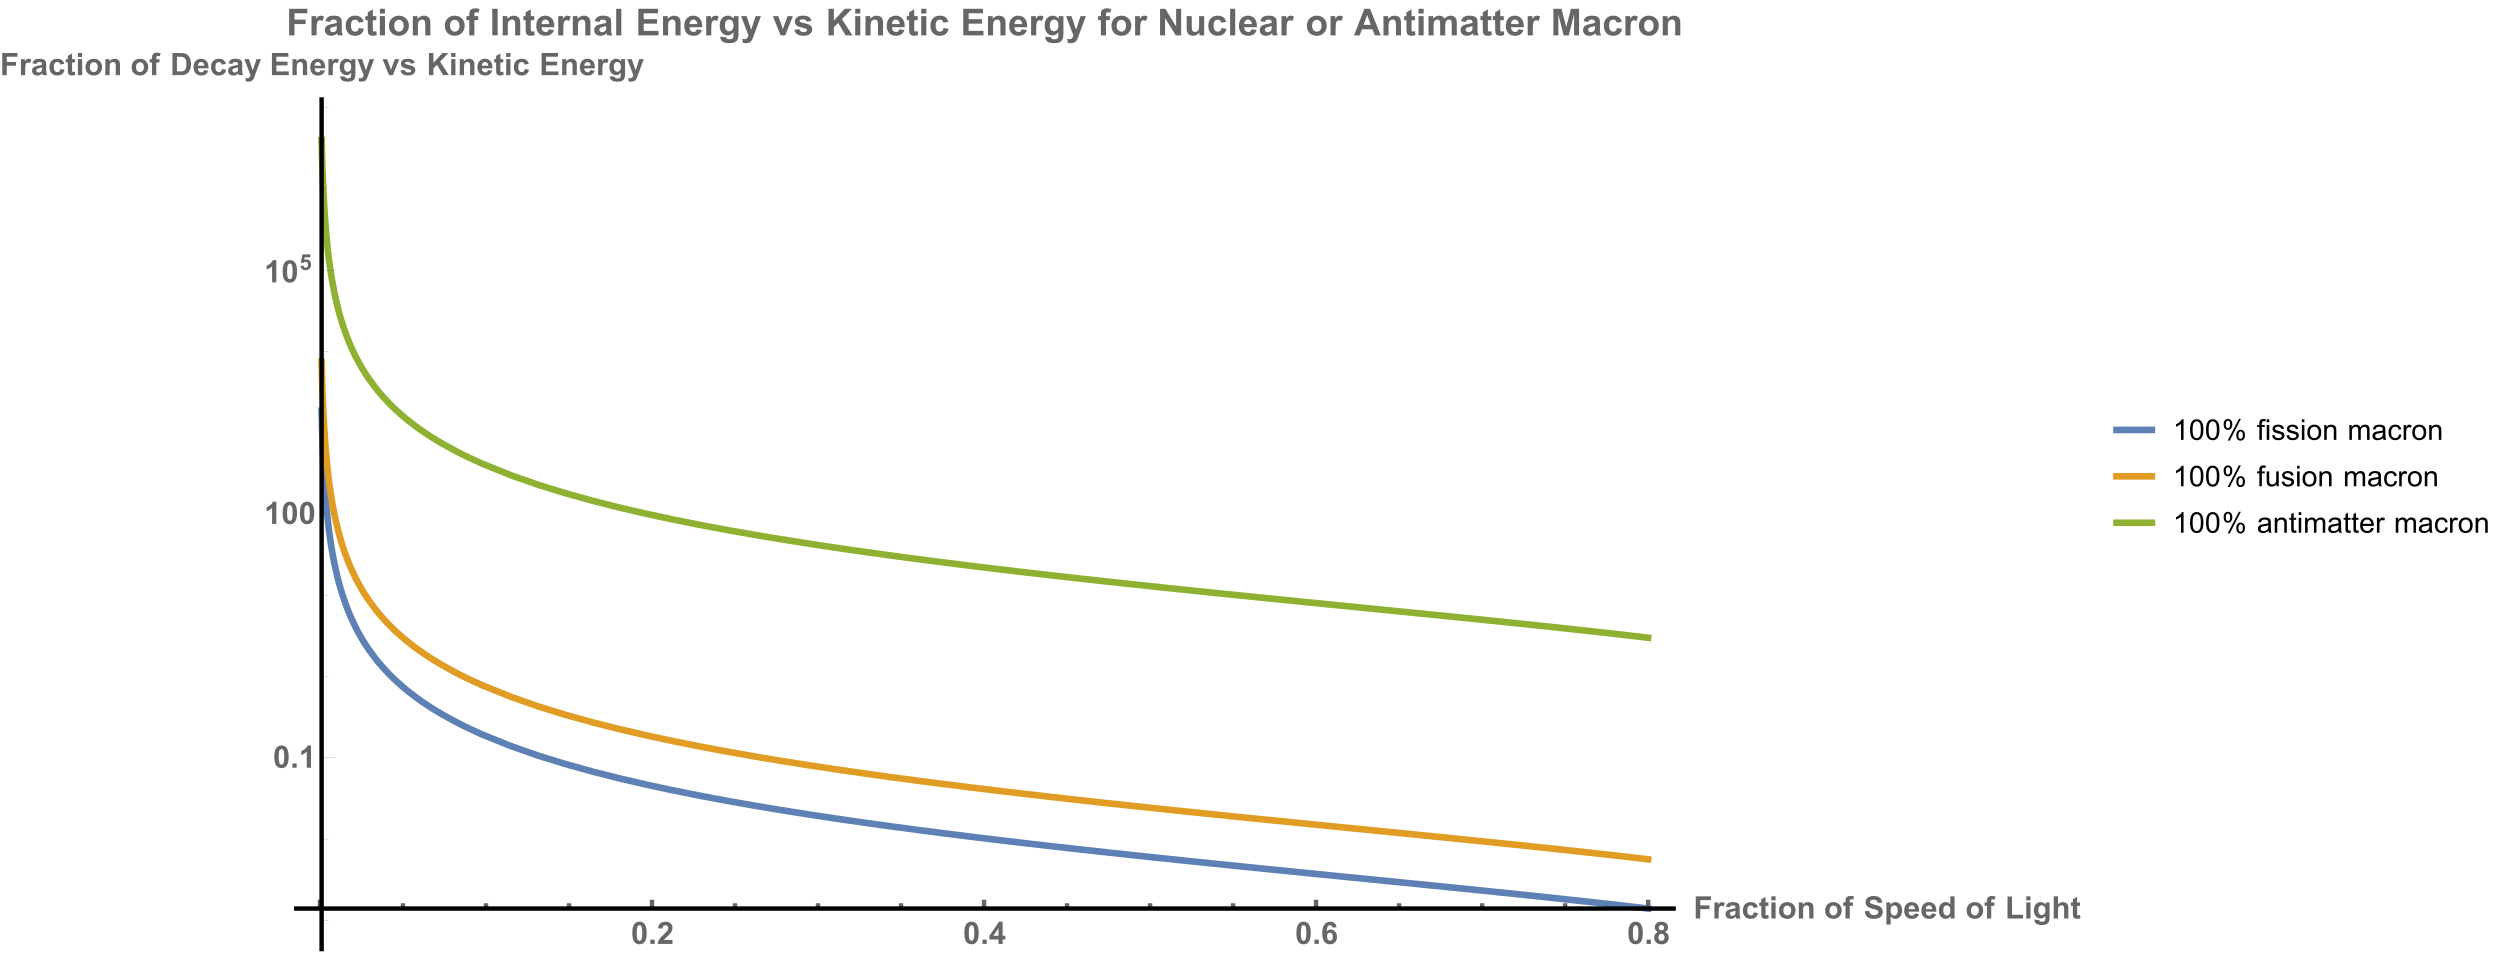 <?xml version="1.0" encoding="UTF-8"?>
<svg xmlns="http://www.w3.org/2000/svg" xmlns:xlink="http://www.w3.org/1999/xlink" width="1131pt" height="433pt" viewBox="0 0 1131 433" version="1.1">
<defs>
<g>
<symbol overflow="visible" id="glyph0-0">
<path style="stroke:none;" d=""/>
</symbol>
<symbol overflow="visible" id="glyph0-1">
<path style="stroke:none;" d="M 3.844 -10.062 C 4.812 -10.062 5.57 -9.715 6.117 -9.023 C 6.77 -8.203 7.094 -6.844 7.094 -4.941 C 7.094 -3.047 6.766 -1.684 6.109 -0.855 C 5.57 -0.172 4.812 0.172 3.844 0.172 C 2.867 0.172 2.082 -0.203 1.484 -0.953 C 0.887 -1.703 0.586 -3.039 0.586 -4.961 C 0.586 -6.848 0.914 -8.207 1.57 -9.039 C 2.113 -9.723 2.871 -10.062 3.844 -10.062 Z M 3.844 -8.469 C 3.609 -8.469 3.402 -8.395 3.219 -8.246 C 3.039 -8.098 2.895 -7.836 2.797 -7.453 C 2.664 -6.953 2.598 -6.117 2.598 -4.941 C 2.598 -3.766 2.656 -2.957 2.773 -2.52 C 2.895 -2.078 3.043 -1.785 3.223 -1.641 C 3.402 -1.496 3.609 -1.422 3.844 -1.422 C 4.074 -1.422 4.281 -1.496 4.465 -1.645 C 4.648 -1.793 4.789 -2.059 4.887 -2.441 C 5.02 -2.934 5.086 -3.766 5.086 -4.941 C 5.086 -6.117 5.027 -6.926 4.906 -7.367 C 4.789 -7.805 4.641 -8.098 4.461 -8.246 C 4.281 -8.395 4.074 -8.469 3.844 -8.469 Z M 3.844 -8.469 "/>
</symbol>
<symbol overflow="visible" id="glyph0-2">
<path style="stroke:none;" d="M 1.004 0 L 1.004 -1.922 L 2.926 -1.922 L 2.926 0 Z M 1.004 0 "/>
</symbol>
<symbol overflow="visible" id="glyph0-3">
<path style="stroke:none;" d="M 7.082 -1.785 L 7.082 0 L 0.348 0 C 0.422 -0.676 0.641 -1.312 1.004 -1.918 C 1.367 -2.523 2.09 -3.32 3.164 -4.32 C 4.031 -5.125 4.562 -5.672 4.758 -5.961 C 5.023 -6.359 5.156 -6.75 5.156 -7.137 C 5.156 -7.566 5.039 -7.895 4.809 -8.125 C 4.578 -8.355 4.262 -8.469 3.855 -8.469 C 3.453 -8.469 3.137 -8.348 2.898 -8.109 C 2.66 -7.867 2.523 -7.465 2.488 -6.906 L 0.574 -7.094 C 0.688 -8.152 1.047 -8.91 1.648 -9.371 C 2.25 -9.832 3 -10.062 3.902 -10.062 C 4.891 -10.062 5.668 -9.797 6.234 -9.262 C 6.801 -8.73 7.082 -8.066 7.082 -7.273 C 7.082 -6.82 7 -6.395 6.84 -5.984 C 6.68 -5.578 6.422 -5.148 6.07 -4.703 C 5.836 -4.406 5.418 -3.98 4.812 -3.426 C 4.207 -2.867 3.824 -2.5 3.66 -2.316 C 3.5 -2.133 3.367 -1.957 3.266 -1.785 Z M 7.082 -1.785 "/>
</symbol>
<symbol overflow="visible" id="glyph0-4">
<path style="stroke:none;" d="M 4.359 0 L 4.359 -2.016 L 0.258 -2.016 L 0.258 -3.699 L 4.609 -10.062 L 6.219 -10.062 L 6.219 -3.703 L 7.465 -3.703 L 7.465 -2.016 L 6.219 -2.016 L 6.219 0 Z M 4.359 -3.703 L 4.359 -7.129 L 2.059 -3.703 Z M 4.359 -3.703 "/>
</symbol>
<symbol overflow="visible" id="glyph0-5">
<path style="stroke:none;" d="M 7.102 -7.566 L 5.242 -7.363 C 5.195 -7.746 5.078 -8.027 4.887 -8.211 C 4.695 -8.391 4.449 -8.484 4.141 -8.484 C 3.734 -8.484 3.395 -8.301 3.113 -7.938 C 2.832 -7.57 2.656 -6.812 2.586 -5.66 C 3.062 -6.227 3.656 -6.508 4.367 -6.508 C 5.172 -6.508 5.855 -6.203 6.43 -5.594 C 7 -4.98 7.289 -4.191 7.289 -3.227 C 7.289 -2.203 6.984 -1.379 6.383 -0.758 C 5.781 -0.141 5.012 0.172 4.066 0.172 C 3.055 0.172 2.223 -0.223 1.57 -1.008 C 0.922 -1.793 0.594 -3.082 0.594 -4.875 C 0.594 -6.711 0.934 -8.035 1.613 -8.844 C 2.293 -9.656 3.176 -10.062 4.258 -10.062 C 5.02 -10.062 5.648 -9.848 6.148 -9.422 C 6.648 -8.996 6.965 -8.379 7.102 -7.566 Z M 2.75 -3.375 C 2.75 -2.75 2.891 -2.27 3.18 -1.93 C 3.465 -1.59 3.793 -1.422 4.164 -1.422 C 4.52 -1.422 4.816 -1.562 5.051 -1.84 C 5.289 -2.117 5.406 -2.574 5.406 -3.207 C 5.406 -3.859 5.281 -4.336 5.023 -4.637 C 4.77 -4.941 4.449 -5.094 4.066 -5.094 C 3.699 -5.094 3.387 -4.949 3.133 -4.66 C 2.875 -4.371 2.75 -3.941 2.75 -3.375 Z M 2.75 -3.375 "/>
</symbol>
<symbol overflow="visible" id="glyph0-6">
<path style="stroke:none;" d="M 2.242 -5.406 C 1.746 -5.617 1.383 -5.906 1.16 -6.273 C 0.934 -6.641 0.82 -7.039 0.82 -7.477 C 0.82 -8.227 1.082 -8.844 1.602 -9.332 C 2.125 -9.82 2.867 -10.062 3.828 -10.062 C 4.781 -10.062 5.52 -9.82 6.047 -9.332 C 6.574 -8.844 6.836 -8.227 6.836 -7.477 C 6.836 -7.012 6.715 -6.602 6.473 -6.238 C 6.23 -5.875 5.891 -5.598 5.453 -5.406 C 6.012 -5.184 6.434 -4.859 6.723 -4.43 C 7.012 -4 7.156 -3.508 7.156 -2.945 C 7.156 -2.02 6.863 -1.27 6.273 -0.691 C 5.684 -0.113 4.898 0.18 3.918 0.18 C 3.008 0.18 2.246 -0.062 1.641 -0.539 C 0.926 -1.105 0.566 -1.879 0.566 -2.863 C 0.566 -3.406 0.703 -3.906 0.969 -4.359 C 1.238 -4.812 1.664 -5.16 2.242 -5.406 Z M 2.641 -7.344 C 2.641 -6.961 2.746 -6.66 2.965 -6.445 C 3.18 -6.23 3.469 -6.125 3.828 -6.125 C 4.191 -6.125 4.484 -6.234 4.703 -6.449 C 4.922 -6.664 5.031 -6.965 5.031 -7.348 C 5.031 -7.707 4.922 -7.996 4.707 -8.215 C 4.492 -8.43 4.203 -8.539 3.848 -8.539 C 3.48 -8.539 3.188 -8.43 2.969 -8.211 C 2.75 -7.992 2.641 -7.703 2.641 -7.344 Z M 2.461 -3.047 C 2.461 -2.52 2.598 -2.109 2.867 -1.812 C 3.141 -1.516 3.477 -1.367 3.883 -1.367 C 4.281 -1.367 4.609 -1.508 4.867 -1.793 C 5.125 -2.078 5.258 -2.492 5.258 -3.027 C 5.258 -3.496 5.125 -3.875 4.859 -4.16 C 4.594 -4.445 4.262 -4.586 3.855 -4.586 C 3.387 -4.586 3.035 -4.426 2.805 -4.102 C 2.574 -3.777 2.461 -3.426 2.461 -3.047 Z M 2.461 -3.047 "/>
</symbol>
<symbol overflow="visible" id="glyph0-7">
<path style="stroke:none;" d="M 1.031 0 L 1.031 -10.023 L 7.902 -10.023 L 7.902 -8.328 L 3.055 -8.328 L 3.055 -5.953 L 7.238 -5.953 L 7.238 -4.258 L 3.055 -4.258 L 3.055 0 Z M 1.031 0 "/>
</symbol>
<symbol overflow="visible" id="glyph0-8">
<path style="stroke:none;" d="M 2.844 0 L 0.922 0 L 0.922 -7.258 L 2.707 -7.258 L 2.707 -6.227 C 3.012 -6.715 3.285 -7.035 3.531 -7.191 C 3.773 -7.348 4.051 -7.422 4.359 -7.422 C 4.797 -7.422 5.219 -7.305 5.625 -7.062 L 5.031 -5.387 C 4.707 -5.598 4.406 -5.703 4.129 -5.703 C 3.859 -5.703 3.633 -5.629 3.445 -5.48 C 3.258 -5.332 3.113 -5.062 3.004 -4.676 C 2.898 -4.289 2.844 -3.477 2.844 -2.242 Z M 2.844 0 "/>
</symbol>
<symbol overflow="visible" id="glyph0-9">
<path style="stroke:none;" d="M 2.441 -5.047 L 0.695 -5.359 C 0.891 -6.062 1.23 -6.582 1.711 -6.918 C 2.188 -7.254 2.898 -7.422 3.844 -7.422 C 4.699 -7.422 5.336 -7.324 5.758 -7.121 C 6.176 -6.918 6.469 -6.66 6.641 -6.348 C 6.812 -6.035 6.898 -5.461 6.898 -4.629 L 6.875 -2.387 C 6.875 -1.75 6.906 -1.277 6.969 -0.973 C 7.031 -0.672 7.145 -0.348 7.312 0 L 5.414 0 C 5.363 -0.129 5.301 -0.316 5.23 -0.566 C 5.199 -0.68 5.176 -0.758 5.16 -0.793 C 4.832 -0.473 4.48 -0.234 4.109 -0.074 C 3.734 0.086 3.336 0.164 2.914 0.164 C 2.164 0.164 1.574 -0.039 1.145 -0.445 C 0.715 -0.852 0.5 -1.363 0.5 -1.984 C 0.5 -2.395 0.598 -2.758 0.793 -3.078 C 0.988 -3.398 1.262 -3.648 1.617 -3.816 C 1.969 -3.988 2.48 -4.137 3.145 -4.266 C 4.043 -4.434 4.664 -4.59 5.012 -4.738 L 5.012 -4.93 C 5.012 -5.297 4.918 -5.562 4.738 -5.719 C 4.555 -5.875 4.211 -5.953 3.703 -5.953 C 3.363 -5.953 3.098 -5.887 2.906 -5.754 C 2.715 -5.617 2.559 -5.383 2.441 -5.047 Z M 5.012 -3.484 C 4.766 -3.402 4.375 -3.305 3.844 -3.191 C 3.309 -3.078 2.961 -2.969 2.797 -2.859 C 2.547 -2.68 2.422 -2.453 2.422 -2.18 C 2.422 -1.91 2.52 -1.68 2.719 -1.484 C 2.922 -1.289 3.176 -1.188 3.484 -1.188 C 3.832 -1.188 4.164 -1.305 4.477 -1.531 C 4.711 -1.703 4.863 -1.918 4.938 -2.168 C 4.984 -2.332 5.012 -2.645 5.012 -3.102 Z M 5.012 -3.484 "/>
</symbol>
<symbol overflow="visible" id="glyph0-10">
<path style="stroke:none;" d="M 7.336 -5.113 L 5.441 -4.773 C 5.379 -5.148 5.234 -5.434 5.008 -5.625 C 4.781 -5.816 4.488 -5.914 4.129 -5.914 C 3.648 -5.914 3.27 -5.746 2.984 -5.418 C 2.699 -5.086 2.555 -4.535 2.555 -3.758 C 2.555 -2.898 2.703 -2.289 2.992 -1.934 C 3.281 -1.578 3.668 -1.402 4.156 -1.402 C 4.52 -1.402 4.82 -1.504 5.051 -1.711 C 5.285 -1.918 5.449 -2.277 5.543 -2.781 L 7.43 -2.461 C 7.234 -1.594 6.859 -0.941 6.305 -0.5 C 5.746 -0.059 5 0.164 4.066 0.164 C 3.004 0.164 2.16 -0.172 1.527 -0.84 C 0.898 -1.512 0.582 -2.438 0.582 -3.625 C 0.582 -4.82 0.898 -5.754 1.531 -6.422 C 2.164 -7.09 3.023 -7.422 4.102 -7.422 C 4.984 -7.422 5.688 -7.234 6.211 -6.852 C 6.734 -6.473 7.105 -5.891 7.336 -5.113 Z M 7.336 -5.113 "/>
</symbol>
<symbol overflow="visible" id="glyph0-11">
<path style="stroke:none;" d="M 4.336 -7.258 L 4.336 -5.727 L 3.023 -5.727 L 3.023 -2.805 C 3.023 -2.211 3.035 -1.863 3.059 -1.766 C 3.086 -1.668 3.141 -1.59 3.23 -1.523 C 3.32 -1.461 3.426 -1.43 3.555 -1.43 C 3.734 -1.43 3.988 -1.492 4.328 -1.613 L 4.492 -0.125 C 4.047 0.066 3.539 0.164 2.973 0.164 C 2.625 0.164 2.316 0.105 2.039 -0.012 C 1.758 -0.125 1.555 -0.277 1.426 -0.461 C 1.297 -0.645 1.207 -0.895 1.156 -1.211 C 1.113 -1.434 1.094 -1.883 1.094 -2.562 L 1.094 -5.727 L 0.211 -5.727 L 0.211 -7.258 L 1.094 -7.258 L 1.094 -8.703 L 3.023 -9.824 L 3.023 -7.258 Z M 4.336 -7.258 "/>
</symbol>
<symbol overflow="visible" id="glyph0-12">
<path style="stroke:none;" d="M 1.004 -8.242 L 1.004 -10.023 L 2.926 -10.023 L 2.926 -8.242 Z M 1.004 0 L 1.004 -7.258 L 2.926 -7.258 L 2.926 0 Z M 1.004 0 "/>
</symbol>
<symbol overflow="visible" id="glyph0-13">
<path style="stroke:none;" d="M 0.562 -3.734 C 0.562 -4.371 0.719 -4.988 1.031 -5.586 C 1.348 -6.184 1.793 -6.637 2.367 -6.953 C 2.945 -7.266 3.59 -7.422 4.301 -7.422 C 5.398 -7.422 6.297 -7.066 7 -6.355 C 7.703 -5.641 8.055 -4.738 8.055 -3.648 C 8.055 -2.551 7.699 -1.641 6.988 -0.918 C 6.281 -0.195 5.391 0.164 4.312 0.164 C 3.648 0.164 3.012 0.016 2.41 -0.289 C 1.805 -0.59 1.348 -1.027 1.031 -1.609 C 0.719 -2.191 0.562 -2.898 0.562 -3.734 Z M 2.531 -3.629 C 2.531 -2.91 2.699 -2.359 3.043 -1.977 C 3.383 -1.594 3.805 -1.402 4.305 -1.402 C 4.809 -1.402 5.227 -1.594 5.566 -1.977 C 5.906 -2.359 6.078 -2.914 6.078 -3.645 C 6.078 -4.355 5.906 -4.902 5.566 -5.285 C 5.227 -5.668 4.809 -5.859 4.305 -5.859 C 3.805 -5.859 3.383 -5.668 3.043 -5.285 C 2.699 -4.902 2.531 -4.352 2.531 -3.629 Z M 2.531 -3.629 "/>
</symbol>
<symbol overflow="visible" id="glyph0-14">
<path style="stroke:none;" d="M 7.609 0 L 5.688 0 L 5.688 -3.703 C 5.688 -4.488 5.648 -4.996 5.562 -5.227 C 5.48 -5.457 5.348 -5.637 5.164 -5.762 C 4.98 -5.891 4.758 -5.953 4.5 -5.953 C 4.164 -5.953 3.867 -5.863 3.602 -5.68 C 3.336 -5.5 3.156 -5.258 3.059 -4.957 C 2.961 -4.656 2.914 -4.098 2.914 -3.289 L 2.914 0 L 0.992 0 L 0.992 -7.258 L 2.773 -7.258 L 2.773 -6.195 C 3.406 -7.016 4.207 -7.422 5.168 -7.422 C 5.594 -7.422 5.98 -7.348 6.328 -7.195 C 6.68 -7.043 6.945 -6.848 7.125 -6.609 C 7.305 -6.375 7.434 -6.105 7.504 -5.805 C 7.574 -5.504 7.609 -5.07 7.609 -4.512 Z M 7.609 0 "/>
</symbol>
<symbol overflow="visible" id="glyph0-15">
<path style="stroke:none;" d="M 0.164 -7.258 L 1.23 -7.258 L 1.23 -7.805 C 1.23 -8.418 1.297 -8.875 1.426 -9.172 C 1.555 -9.473 1.793 -9.719 2.145 -9.91 C 2.492 -10.098 2.934 -10.191 3.465 -10.191 C 4.012 -10.191 4.547 -10.109 5.07 -9.945 L 4.812 -8.605 C 4.508 -8.68 4.215 -8.715 3.93 -8.715 C 3.652 -8.715 3.453 -8.652 3.332 -8.52 C 3.211 -8.391 3.152 -8.141 3.152 -7.773 L 3.152 -7.258 L 4.586 -7.258 L 4.586 -5.75 L 3.152 -5.75 L 3.152 0 L 1.23 0 L 1.23 -5.75 L 0.164 -5.75 Z M 0.164 -7.258 "/>
</symbol>
<symbol overflow="visible" id="glyph0-16">
<path style="stroke:none;" d="M 0.508 -3.262 L 2.477 -3.453 C 2.594 -2.793 2.832 -2.305 3.195 -1.996 C 3.559 -1.688 4.047 -1.531 4.664 -1.531 C 5.312 -1.531 5.805 -1.668 6.137 -1.945 C 6.465 -2.219 6.633 -2.543 6.633 -2.914 C 6.633 -3.148 6.562 -3.352 6.422 -3.516 C 6.281 -3.684 6.039 -3.828 5.695 -3.953 C 5.457 -4.035 4.918 -4.18 4.074 -4.391 C 2.988 -4.656 2.227 -4.988 1.789 -5.379 C 1.176 -5.93 0.867 -6.602 0.867 -7.398 C 0.867 -7.906 1.012 -8.383 1.301 -8.828 C 1.59 -9.273 2.008 -9.609 2.555 -9.844 C 3.098 -10.078 3.754 -10.191 4.523 -10.191 C 5.781 -10.191 6.73 -9.918 7.367 -9.367 C 8 -8.812 8.336 -8.078 8.367 -7.156 L 6.344 -7.07 C 6.258 -7.586 6.07 -7.953 5.785 -8.18 C 5.5 -8.406 5.074 -8.516 4.504 -8.516 C 3.918 -8.516 3.457 -8.398 3.125 -8.156 C 2.91 -8 2.805 -7.793 2.805 -7.531 C 2.805 -7.297 2.902 -7.094 3.102 -6.926 C 3.359 -6.711 3.977 -6.488 4.961 -6.254 C 5.945 -6.023 6.676 -5.781 7.148 -5.535 C 7.617 -5.285 7.988 -4.945 8.254 -4.516 C 8.52 -4.086 8.656 -3.551 8.656 -2.918 C 8.656 -2.344 8.496 -1.809 8.176 -1.305 C 7.855 -0.805 7.406 -0.434 6.82 -0.188 C 6.238 0.055 5.512 0.18 4.641 0.18 C 3.375 0.18 2.402 -0.113 1.723 -0.699 C 1.043 -1.285 0.637 -2.141 0.508 -3.262 Z M 0.508 -3.262 "/>
</symbol>
<symbol overflow="visible" id="glyph0-17">
<path style="stroke:none;" d="M 0.949 -7.258 L 2.742 -7.258 L 2.742 -6.195 C 2.973 -6.559 3.289 -6.855 3.684 -7.082 C 4.082 -7.309 4.52 -7.422 5.004 -7.422 C 5.848 -7.422 6.562 -7.094 7.148 -6.434 C 7.738 -5.773 8.031 -4.852 8.031 -3.672 C 8.031 -2.461 7.734 -1.516 7.145 -0.844 C 6.551 -0.172 5.832 0.164 4.992 0.164 C 4.59 0.164 4.227 0.086 3.898 -0.074 C 3.574 -0.234 3.23 -0.508 2.871 -0.895 L 2.871 2.762 L 0.949 2.762 Z M 2.852 -3.754 C 2.852 -2.938 3.012 -2.336 3.336 -1.945 C 3.66 -1.555 4.055 -1.359 4.52 -1.359 C 4.965 -1.359 5.336 -1.539 5.633 -1.898 C 5.93 -2.254 6.078 -2.84 6.078 -3.656 C 6.078 -4.418 5.926 -4.984 5.617 -5.352 C 5.312 -5.723 4.938 -5.906 4.484 -5.906 C 4.016 -5.906 3.625 -5.727 3.316 -5.363 C 3.008 -5 2.852 -4.465 2.852 -3.754 Z M 2.852 -3.754 "/>
</symbol>
<symbol overflow="visible" id="glyph0-18">
<path style="stroke:none;" d="M 5.211 -2.312 L 7.125 -1.988 C 6.879 -1.289 6.488 -0.754 5.957 -0.387 C 5.426 -0.02 4.762 0.164 3.965 0.164 C 2.703 0.164 1.77 -0.25 1.164 -1.074 C 0.684 -1.734 0.445 -2.566 0.445 -3.574 C 0.445 -4.777 0.758 -5.719 1.387 -6.402 C 2.016 -7.082 2.812 -7.422 3.773 -7.422 C 4.852 -7.422 5.707 -7.066 6.328 -6.355 C 6.953 -5.641 7.254 -4.547 7.227 -3.078 L 2.414 -3.078 C 2.426 -2.508 2.582 -2.062 2.879 -1.746 C 3.176 -1.43 3.543 -1.273 3.984 -1.273 C 4.285 -1.273 4.539 -1.352 4.742 -1.516 C 4.949 -1.68 5.105 -1.945 5.211 -2.312 Z M 5.32 -4.25 C 5.305 -4.809 5.16 -5.23 4.887 -5.52 C 4.613 -5.809 4.281 -5.953 3.891 -5.953 C 3.469 -5.953 3.125 -5.801 2.852 -5.496 C 2.578 -5.191 2.441 -4.777 2.445 -4.25 Z M 5.32 -4.25 "/>
</symbol>
<symbol overflow="visible" id="glyph0-19">
<path style="stroke:none;" d="M 7.664 0 L 5.879 0 L 5.879 -1.066 C 5.582 -0.652 5.234 -0.344 4.828 -0.141 C 4.426 0.062 4.02 0.164 3.609 0.164 C 2.773 0.164 2.062 -0.172 1.465 -0.844 C 0.871 -1.516 0.574 -2.453 0.574 -3.656 C 0.574 -4.887 0.863 -5.824 1.441 -6.465 C 2.02 -7.105 2.754 -7.422 3.637 -7.422 C 4.449 -7.422 5.148 -7.086 5.742 -6.414 L 5.742 -10.023 L 7.664 -10.023 Z M 2.535 -3.789 C 2.535 -3.012 2.645 -2.453 2.859 -2.105 C 3.168 -1.605 3.602 -1.352 4.156 -1.352 C 4.598 -1.352 4.973 -1.543 5.285 -1.918 C 5.594 -2.293 5.75 -2.855 5.75 -3.602 C 5.75 -4.438 5.598 -5.035 5.297 -5.402 C 4.996 -5.77 4.613 -5.953 4.141 -5.953 C 3.688 -5.953 3.305 -5.773 2.996 -5.41 C 2.688 -5.047 2.535 -4.508 2.535 -3.789 Z M 2.535 -3.789 "/>
</symbol>
<symbol overflow="visible" id="glyph0-20">
<path style="stroke:none;" d="M 1.074 0 L 1.074 -9.938 L 3.098 -9.938 L 3.098 -1.688 L 8.129 -1.688 L 8.129 0 Z M 1.074 0 "/>
</symbol>
<symbol overflow="visible" id="glyph0-21">
<path style="stroke:none;" d="M 0.828 0.477 L 3.023 0.746 C 3.059 1 3.141 1.176 3.273 1.273 C 3.457 1.41 3.742 1.477 4.137 1.477 C 4.637 1.477 5.012 1.402 5.266 1.25 C 5.434 1.148 5.559 0.988 5.648 0.766 C 5.707 0.605 5.734 0.312 5.734 -0.117 L 5.734 -1.176 C 5.16 -0.391 4.438 0 3.562 0 C 2.586 0 1.812 -0.414 1.242 -1.238 C 0.797 -1.891 0.574 -2.699 0.574 -3.672 C 0.574 -4.887 0.867 -5.816 1.453 -6.461 C 2.039 -7.102 2.766 -7.422 3.637 -7.422 C 4.535 -7.422 5.273 -7.031 5.859 -6.242 L 5.859 -7.258 L 7.656 -7.258 L 7.656 -0.746 C 7.656 0.109 7.586 0.75 7.445 1.176 C 7.305 1.602 7.105 1.934 6.852 2.172 C 6.594 2.414 6.254 2.605 5.828 2.742 C 5.402 2.879 4.863 2.945 4.211 2.945 C 2.98 2.945 2.109 2.734 1.594 2.312 C 1.078 1.891 0.82 1.359 0.82 0.711 C 0.82 0.648 0.824 0.57 0.828 0.477 Z M 2.543 -3.781 C 2.543 -3.012 2.691 -2.445 2.992 -2.09 C 3.289 -1.73 3.656 -1.551 4.094 -1.551 C 4.562 -1.551 4.961 -1.734 5.285 -2.102 C 5.609 -2.469 5.77 -3.012 5.77 -3.734 C 5.77 -4.484 5.613 -5.043 5.305 -5.406 C 4.996 -5.773 4.602 -5.953 4.129 -5.953 C 3.668 -5.953 3.289 -5.773 2.992 -5.418 C 2.691 -5.059 2.543 -4.516 2.543 -3.781 Z M 2.543 -3.781 "/>
</symbol>
<symbol overflow="visible" id="glyph0-22">
<path style="stroke:none;" d="M 2.918 -10.023 L 2.918 -6.336 C 3.539 -7.062 4.281 -7.422 5.141 -7.422 C 5.582 -7.422 5.98 -7.344 6.336 -7.18 C 6.691 -7.016 6.961 -6.805 7.141 -6.547 C 7.32 -6.293 7.441 -6.012 7.508 -5.703 C 7.574 -5.391 7.609 -4.91 7.609 -4.258 L 7.609 0 L 5.688 0 L 5.688 -3.836 C 5.688 -4.598 5.652 -5.078 5.578 -5.285 C 5.504 -5.488 5.375 -5.652 5.191 -5.773 C 5.008 -5.895 4.777 -5.953 4.5 -5.953 C 4.18 -5.953 3.895 -5.875 3.645 -5.723 C 3.395 -5.566 3.211 -5.332 3.094 -5.02 C 2.977 -4.707 2.918 -4.246 2.918 -3.637 L 2.918 0 L 1 0 L 1 -10.023 Z M 2.918 -10.023 "/>
</symbol>
<symbol overflow="visible" id="glyph0-23">
<path style="stroke:none;" d="M 5.508 0 L 3.59 0 L 3.59 -7.238 C 2.887 -6.582 2.059 -6.098 1.109 -5.781 L 1.109 -7.527 C 1.609 -7.691 2.152 -8 2.742 -8.461 C 3.328 -8.918 3.734 -9.453 3.953 -10.062 L 5.508 -10.062 Z M 5.508 0 "/>
</symbol>
<symbol overflow="visible" id="glyph0-24">
<path style="stroke:none;" d="M 1.012 -10.023 L 4.711 -10.023 C 5.543 -10.023 6.18 -9.957 6.617 -9.828 C 7.203 -9.656 7.707 -9.348 8.129 -8.906 C 8.547 -8.465 8.867 -7.926 9.086 -7.285 C 9.305 -6.645 9.414 -5.855 9.414 -4.914 C 9.414 -4.09 9.312 -3.379 9.105 -2.781 C 8.855 -2.055 8.496 -1.461 8.031 -1.012 C 7.68 -0.672 7.207 -0.402 6.609 -0.211 C 6.164 -0.07 5.566 0 4.82 0 L 1.012 0 Z M 3.035 -8.328 L 3.035 -1.688 L 4.547 -1.688 C 5.109 -1.688 5.52 -1.719 5.77 -1.785 C 6.098 -1.867 6.371 -2.004 6.586 -2.203 C 6.805 -2.398 6.98 -2.719 7.117 -3.168 C 7.254 -3.617 7.32 -4.23 7.32 -5.004 C 7.32 -5.777 7.254 -6.375 7.117 -6.789 C 6.98 -7.203 6.789 -7.527 6.543 -7.758 C 6.297 -7.992 5.984 -8.148 5.605 -8.23 C 5.324 -8.293 4.77 -8.328 3.945 -8.328 Z M 3.035 -8.328 "/>
</symbol>
<symbol overflow="visible" id="glyph0-25">
<path style="stroke:none;" d="M 0.094 -7.258 L 2.141 -7.258 L 3.875 -2.105 L 5.57 -7.258 L 7.562 -7.258 L 4.996 -0.273 L 4.539 0.992 C 4.371 1.414 4.211 1.738 4.059 1.961 C 3.906 2.184 3.73 2.367 3.531 2.504 C 3.332 2.645 3.09 2.754 2.801 2.828 C 2.512 2.906 2.184 2.945 1.82 2.945 C 1.449 2.945 1.086 2.906 0.73 2.828 L 0.562 1.328 C 0.863 1.387 1.133 1.414 1.375 1.414 C 1.82 1.414 2.152 1.285 2.367 1.023 C 2.578 0.762 2.742 0.426 2.859 0.02 Z M 0.094 -7.258 "/>
</symbol>
<symbol overflow="visible" id="glyph0-26">
<path style="stroke:none;" d="M 1.02 0 L 1.02 -10.023 L 8.449 -10.023 L 8.449 -8.328 L 3.043 -8.328 L 3.043 -6.105 L 8.074 -6.105 L 8.074 -4.414 L 3.043 -4.414 L 3.043 -1.688 L 8.641 -1.688 L 8.641 0 Z M 1.02 0 "/>
</symbol>
<symbol overflow="visible" id="glyph0-27">
<path style="stroke:none;" d="M 3 0 L 0.074 -7.258 L 2.094 -7.258 L 3.461 -3.555 L 3.855 -2.316 C 3.961 -2.633 4.027 -2.84 4.055 -2.938 C 4.117 -3.145 4.188 -3.352 4.258 -3.555 L 5.641 -7.258 L 7.617 -7.258 L 4.73 0 Z M 3 0 "/>
</symbol>
<symbol overflow="visible" id="glyph0-28">
<path style="stroke:none;" d="M 0.328 -2.07 L 2.258 -2.367 C 2.34 -1.992 2.504 -1.707 2.754 -1.516 C 3.004 -1.32 3.355 -1.223 3.809 -1.223 C 4.305 -1.223 4.68 -1.316 4.93 -1.496 C 5.098 -1.625 5.18 -1.797 5.18 -2.008 C 5.18 -2.156 5.137 -2.277 5.047 -2.371 C 4.949 -2.461 4.734 -2.547 4.402 -2.625 C 2.852 -2.969 1.871 -3.277 1.457 -3.562 C 0.883 -3.953 0.594 -4.5 0.594 -5.195 C 0.594 -5.824 0.844 -6.352 1.34 -6.781 C 1.836 -7.211 2.605 -7.422 3.648 -7.422 C 4.645 -7.422 5.383 -7.262 5.867 -6.938 C 6.348 -6.613 6.68 -6.137 6.863 -5.504 L 5.051 -5.168 C 4.973 -5.449 4.828 -5.668 4.609 -5.816 C 4.395 -5.969 4.086 -6.043 3.684 -6.043 C 3.18 -6.043 2.816 -5.973 2.598 -5.832 C 2.453 -5.73 2.379 -5.602 2.379 -5.441 C 2.379 -5.305 2.441 -5.188 2.57 -5.094 C 2.742 -4.965 3.34 -4.785 4.363 -4.555 C 5.387 -4.32 6.102 -4.035 6.508 -3.699 C 6.91 -3.355 7.109 -2.879 7.109 -2.27 C 7.109 -1.605 6.832 -1.031 6.273 -0.555 C 5.719 -0.074 4.898 0.164 3.809 0.164 C 2.82 0.164 2.035 -0.035 1.461 -0.438 C 0.883 -0.84 0.508 -1.383 0.328 -2.07 Z M 0.328 -2.07 "/>
</symbol>
<symbol overflow="visible" id="glyph0-29">
<path style="stroke:none;" d="M 1.047 0 L 1.047 -10.023 L 3.07 -10.023 L 3.07 -5.57 L 7.156 -10.023 L 9.879 -10.023 L 6.105 -6.117 L 10.082 0 L 7.465 0 L 4.711 -4.703 L 3.07 -3.027 L 3.07 0 Z M 1.047 0 "/>
</symbol>
<symbol overflow="visible" id="glyph1-0">
<path style="stroke:none;" d=""/>
</symbol>
<symbol overflow="visible" id="glyph1-1">
<path style="stroke:none;" d="M 0.441 -1.828 L 1.801 -1.969 C 1.84 -1.664 1.953 -1.418 2.145 -1.238 C 2.336 -1.059 2.555 -0.969 2.805 -0.969 C 3.09 -0.969 3.332 -1.086 3.527 -1.316 C 3.727 -1.547 3.824 -1.898 3.824 -2.363 C 3.824 -2.801 3.727 -3.129 3.531 -3.348 C 3.336 -3.566 3.082 -3.676 2.766 -3.676 C 2.375 -3.676 2.023 -3.5 1.715 -3.156 L 0.605 -3.316 L 1.305 -7.02 L 4.91 -7.02 L 4.91 -5.742 L 2.34 -5.742 L 2.125 -4.531 C 2.43 -4.684 2.742 -4.762 3.059 -4.762 C 3.664 -4.762 4.176 -4.543 4.598 -4.102 C 5.016 -3.66 5.227 -3.09 5.227 -2.387 C 5.227 -1.801 5.059 -1.281 4.719 -0.82 C 4.254 -0.191 3.613 0.121 2.789 0.121 C 2.133 0.121 1.598 -0.055 1.184 -0.406 C 0.77 -0.762 0.523 -1.234 0.441 -1.828 Z M 0.441 -1.828 "/>
</symbol>
<symbol overflow="visible" id="glyph2-0">
<path style="stroke:none;" d=""/>
</symbol>
<symbol overflow="visible" id="glyph2-1">
<path style="stroke:none;" d="M 1.238 0 L 1.238 -12.027 L 9.484 -12.027 L 9.484 -9.992 L 3.668 -9.992 L 3.668 -7.145 L 8.688 -7.145 L 8.688 -5.109 L 3.668 -5.109 L 3.668 0 Z M 1.238 0 "/>
</symbol>
<symbol overflow="visible" id="glyph2-2">
<path style="stroke:none;" d="M 3.414 0 L 1.105 0 L 1.105 -8.711 L 3.25 -8.711 L 3.25 -7.473 C 3.617 -8.059 3.945 -8.445 4.238 -8.629 C 4.531 -8.816 4.863 -8.91 5.234 -8.91 C 5.758 -8.91 6.266 -8.762 6.75 -8.473 L 6.039 -6.465 C 5.648 -6.715 5.289 -6.84 4.953 -6.84 C 4.633 -6.84 4.359 -6.754 4.133 -6.574 C 3.91 -6.398 3.734 -6.074 3.605 -5.609 C 3.477 -5.145 3.414 -4.172 3.414 -2.691 Z M 3.414 0 "/>
</symbol>
<symbol overflow="visible" id="glyph2-3">
<path style="stroke:none;" d="M 2.93 -6.055 L 0.836 -6.43 C 1.07 -7.273 1.477 -7.898 2.051 -8.301 C 2.625 -8.707 3.477 -8.91 4.609 -8.91 C 5.637 -8.91 6.402 -8.785 6.906 -8.543 C 7.41 -8.301 7.766 -7.992 7.969 -7.617 C 8.176 -7.242 8.277 -6.555 8.277 -5.555 L 8.254 -2.863 C 8.254 -2.098 8.289 -1.531 8.363 -1.168 C 8.438 -0.805 8.574 -0.414 8.777 0 L 6.496 0 C 6.438 -0.152 6.363 -0.379 6.273 -0.68 C 6.238 -0.816 6.211 -0.906 6.191 -0.953 C 5.801 -0.57 5.379 -0.281 4.93 -0.09 C 4.48 0.102 4.004 0.195 3.496 0.195 C 2.598 0.195 1.891 -0.047 1.375 -0.531 C 0.859 -1.02 0.598 -1.637 0.598 -2.379 C 0.598 -2.871 0.715 -3.309 0.953 -3.695 C 1.188 -4.082 1.516 -4.375 1.941 -4.582 C 2.363 -4.785 2.977 -4.965 3.773 -5.117 C 4.852 -5.32 5.598 -5.508 6.012 -5.684 L 6.012 -5.914 C 6.012 -6.355 5.902 -6.672 5.684 -6.863 C 5.465 -7.051 5.055 -7.145 4.445 -7.145 C 4.035 -7.145 3.715 -7.062 3.484 -6.902 C 3.258 -6.742 3.07 -6.457 2.93 -6.055 Z M 6.012 -4.184 C 5.719 -4.086 5.25 -3.969 4.609 -3.832 C 3.969 -3.695 3.551 -3.559 3.355 -3.43 C 3.055 -3.215 2.902 -2.945 2.902 -2.617 C 2.902 -2.293 3.023 -2.016 3.266 -1.781 C 3.504 -1.547 3.812 -1.426 4.184 -1.426 C 4.598 -1.426 4.996 -1.562 5.371 -1.836 C 5.652 -2.043 5.836 -2.301 5.922 -2.602 C 5.984 -2.797 6.012 -3.172 6.012 -3.723 Z M 6.012 -4.184 "/>
</symbol>
<symbol overflow="visible" id="glyph2-4">
<path style="stroke:none;" d="M 8.801 -6.137 L 6.531 -5.727 C 6.453 -6.18 6.281 -6.52 6.008 -6.75 C 5.738 -6.98 5.387 -7.094 4.953 -7.094 C 4.379 -7.094 3.922 -6.898 3.582 -6.5 C 3.238 -6.105 3.066 -5.441 3.066 -4.512 C 3.066 -3.477 3.242 -2.746 3.59 -2.32 C 3.938 -1.895 4.402 -1.68 4.988 -1.68 C 5.426 -1.68 5.781 -1.805 6.062 -2.055 C 6.34 -2.305 6.539 -2.73 6.652 -3.34 L 8.918 -2.953 C 8.684 -1.914 8.23 -1.129 7.562 -0.598 C 6.895 -0.066 6 0.195 4.879 0.195 C 3.605 0.195 2.59 -0.203 1.832 -1.008 C 1.074 -1.812 0.695 -2.926 0.695 -4.348 C 0.695 -5.785 1.078 -6.906 1.836 -7.707 C 2.598 -8.508 3.625 -8.91 4.922 -8.91 C 5.984 -8.91 6.828 -8.68 7.453 -8.223 C 8.078 -7.766 8.527 -7.07 8.801 -6.137 Z M 8.801 -6.137 "/>
</symbol>
<symbol overflow="visible" id="glyph2-5">
<path style="stroke:none;" d="M 5.199 -8.711 L 5.199 -6.875 L 3.625 -6.875 L 3.625 -3.363 C 3.625 -2.652 3.641 -2.238 3.672 -2.121 C 3.703 -2.004 3.77 -1.906 3.875 -1.828 C 3.98 -1.754 4.113 -1.715 4.266 -1.715 C 4.48 -1.715 4.789 -1.789 5.191 -1.938 L 5.391 -0.148 C 4.855 0.082 4.246 0.195 3.566 0.195 C 3.152 0.195 2.777 0.129 2.445 -0.012 C 2.109 -0.152 1.867 -0.332 1.711 -0.555 C 1.555 -0.777 1.445 -1.074 1.387 -1.453 C 1.336 -1.719 1.312 -2.262 1.312 -3.074 L 1.312 -6.875 L 0.254 -6.875 L 0.254 -8.711 L 1.312 -8.711 L 1.312 -10.441 L 3.625 -11.789 L 3.625 -8.711 Z M 5.199 -8.711 "/>
</symbol>
<symbol overflow="visible" id="glyph2-6">
<path style="stroke:none;" d="M 1.207 -9.895 L 1.207 -12.027 L 3.512 -12.027 L 3.512 -9.895 Z M 1.207 0 L 1.207 -8.711 L 3.512 -8.711 L 3.512 0 Z M 1.207 0 "/>
</symbol>
<symbol overflow="visible" id="glyph2-7">
<path style="stroke:none;" d="M 0.672 -4.48 C 0.672 -5.246 0.859 -5.984 1.238 -6.703 C 1.617 -7.418 2.152 -7.965 2.844 -8.344 C 3.535 -8.719 4.305 -8.91 5.16 -8.91 C 6.477 -8.91 7.559 -8.48 8.398 -7.625 C 9.242 -6.77 9.664 -5.688 9.664 -4.379 C 9.664 -3.062 9.238 -1.969 8.387 -1.102 C 7.535 -0.234 6.465 0.195 5.176 0.195 C 4.379 0.195 3.617 0.016 2.891 -0.344 C 2.168 -0.707 1.617 -1.234 1.238 -1.934 C 0.859 -2.629 0.672 -3.477 0.672 -4.48 Z M 3.035 -4.355 C 3.035 -3.492 3.238 -2.828 3.648 -2.371 C 4.059 -1.91 4.566 -1.68 5.168 -1.68 C 5.77 -1.68 6.273 -1.91 6.68 -2.371 C 7.09 -2.832 7.293 -3.496 7.293 -4.371 C 7.293 -5.227 7.09 -5.883 6.68 -6.34 C 6.273 -6.801 5.77 -7.031 5.168 -7.031 C 4.566 -7.031 4.059 -6.801 3.648 -6.34 C 3.238 -5.883 3.035 -5.219 3.035 -4.355 Z M 3.035 -4.355 "/>
</symbol>
<symbol overflow="visible" id="glyph2-8">
<path style="stroke:none;" d="M 9.129 0 L 6.824 0 L 6.824 -4.445 C 6.824 -5.387 6.777 -5.996 6.676 -6.27 C 6.578 -6.547 6.418 -6.762 6.199 -6.914 C 5.977 -7.066 5.711 -7.145 5.398 -7.145 C 5 -7.145 4.641 -7.035 4.324 -6.816 C 4.008 -6.598 3.789 -6.309 3.672 -5.945 C 3.555 -5.586 3.496 -4.918 3.496 -3.945 L 3.496 0 L 1.188 0 L 1.188 -8.711 L 3.332 -8.711 L 3.332 -7.434 C 4.09 -8.418 5.047 -8.91 6.203 -8.91 C 6.711 -8.91 7.176 -8.816 7.598 -8.633 C 8.02 -8.449 8.336 -8.215 8.551 -7.934 C 8.766 -7.648 8.918 -7.324 9.004 -6.965 C 9.09 -6.605 9.129 -6.086 9.129 -5.414 Z M 9.129 0 "/>
</symbol>
<symbol overflow="visible" id="glyph2-9">
<path style="stroke:none;" d="M 0.195 -8.711 L 1.477 -8.711 L 1.477 -9.367 C 1.477 -10.102 1.555 -10.648 1.711 -11.008 C 1.867 -11.371 2.152 -11.664 2.57 -11.891 C 2.988 -12.117 3.52 -12.23 4.16 -12.23 C 4.816 -12.23 5.457 -12.133 6.086 -11.934 L 5.773 -10.328 C 5.406 -10.414 5.055 -10.457 4.715 -10.457 C 4.383 -10.457 4.145 -10.383 4 -10.227 C 3.855 -10.07 3.781 -9.77 3.781 -9.328 L 3.781 -8.711 L 5.504 -8.711 L 5.504 -6.898 L 3.781 -6.898 L 3.781 0 L 1.477 0 L 1.477 -6.898 L 0.195 -6.898 Z M 0.195 -8.711 "/>
</symbol>
<symbol overflow="visible" id="glyph2-10">
<path style="stroke:none;" d="M 1.148 0 L 1.148 -12.027 L 3.578 -12.027 L 3.578 0 Z M 1.148 0 "/>
</symbol>
<symbol overflow="visible" id="glyph2-11">
<path style="stroke:none;" d="M 6.25 -2.773 L 8.547 -2.387 C 8.254 -1.543 7.785 -0.902 7.148 -0.465 C 6.512 -0.023 5.715 0.195 4.758 0.195 C 3.242 0.195 2.121 -0.297 1.395 -1.289 C 0.82 -2.082 0.531 -3.082 0.531 -4.289 C 0.531 -5.734 0.91 -6.863 1.664 -7.684 C 2.418 -8.5 3.375 -8.91 4.527 -8.91 C 5.824 -8.91 6.848 -8.48 7.598 -7.625 C 8.348 -6.77 8.703 -5.457 8.672 -3.691 L 2.895 -3.691 C 2.91 -3.008 3.098 -2.477 3.453 -2.098 C 3.809 -1.715 4.25 -1.527 4.781 -1.527 C 5.145 -1.527 5.445 -1.625 5.691 -1.82 C 5.938 -2.02 6.125 -2.336 6.25 -2.773 Z M 6.383 -5.102 C 6.367 -5.77 6.191 -6.277 5.863 -6.625 C 5.535 -6.973 5.137 -7.145 4.668 -7.145 C 4.164 -7.145 3.75 -6.961 3.422 -6.594 C 3.094 -6.227 2.93 -5.73 2.938 -5.102 Z M 6.383 -5.102 "/>
</symbol>
<symbol overflow="visible" id="glyph2-12">
<path style="stroke:none;" d="M 1.207 0 L 1.207 -12.027 L 3.512 -12.027 L 3.512 0 Z M 1.207 0 "/>
</symbol>
<symbol overflow="visible" id="glyph2-13">
<path style="stroke:none;" d="M 1.223 0 L 1.223 -12.027 L 10.141 -12.027 L 10.141 -9.992 L 3.648 -9.992 L 3.648 -7.324 L 9.688 -7.324 L 9.688 -5.301 L 3.648 -5.301 L 3.648 -2.027 L 10.367 -2.027 L 10.367 0 Z M 1.223 0 "/>
</symbol>
<symbol overflow="visible" id="glyph2-14">
<path style="stroke:none;" d="M 0.992 0.574 L 3.625 0.895 C 3.668 1.199 3.77 1.41 3.93 1.527 C 4.148 1.691 4.492 1.773 4.961 1.773 C 5.562 1.773 6.016 1.68 6.316 1.5 C 6.52 1.379 6.672 1.188 6.777 0.918 C 6.848 0.727 6.883 0.375 6.883 -0.141 L 6.883 -1.41 C 6.195 -0.469 5.324 0 4.273 0 C 3.102 0 2.176 -0.496 1.492 -1.484 C 0.957 -2.266 0.688 -3.238 0.688 -4.406 C 0.688 -5.867 1.039 -6.98 1.742 -7.75 C 2.445 -8.523 3.32 -8.91 4.363 -8.91 C 5.441 -8.91 6.328 -8.434 7.031 -7.488 L 7.031 -8.711 L 9.188 -8.711 L 9.188 -0.895 C 9.188 0.133 9.102 0.902 8.934 1.41 C 8.766 1.918 8.527 2.32 8.219 2.609 C 7.914 2.898 7.504 3.125 6.992 3.289 C 6.48 3.453 5.836 3.535 5.055 3.535 C 3.578 3.535 2.527 3.281 1.91 2.777 C 1.293 2.27 0.984 1.629 0.984 0.852 C 0.984 0.777 0.988 0.684 0.992 0.574 Z M 3.051 -4.535 C 3.051 -3.613 3.23 -2.934 3.59 -2.508 C 3.949 -2.078 4.387 -1.863 4.914 -1.863 C 5.477 -1.863 5.953 -2.082 6.34 -2.523 C 6.73 -2.965 6.922 -3.613 6.922 -4.48 C 6.922 -5.383 6.738 -6.051 6.367 -6.488 C 5.996 -6.926 5.523 -7.145 4.953 -7.145 C 4.402 -7.145 3.945 -6.93 3.59 -6.5 C 3.23 -6.07 3.051 -5.418 3.051 -4.535 Z M 3.051 -4.535 "/>
</symbol>
<symbol overflow="visible" id="glyph2-15">
<path style="stroke:none;" d="M 0.113 -8.711 L 2.566 -8.711 L 4.652 -2.527 L 6.684 -8.711 L 9.074 -8.711 L 5.996 -0.328 L 5.445 1.188 C 5.242 1.699 5.051 2.086 4.867 2.355 C 4.684 2.621 4.477 2.84 4.238 3.008 C 4 3.172 3.707 3.305 3.359 3.395 C 3.012 3.488 2.621 3.535 2.184 3.535 C 1.738 3.535 1.305 3.488 0.879 3.395 L 0.672 1.59 C 1.035 1.66 1.359 1.699 1.648 1.699 C 2.184 1.699 2.582 1.539 2.84 1.227 C 3.098 0.91 3.293 0.512 3.43 0.023 Z M 0.113 -8.711 "/>
</symbol>
<symbol overflow="visible" id="glyph2-16">
<path style="stroke:none;" d="M 3.602 0 L 0.09 -8.711 L 2.512 -8.711 L 4.152 -4.266 L 4.625 -2.781 C 4.75 -3.16 4.832 -3.406 4.863 -3.527 C 4.941 -3.773 5.023 -4.02 5.109 -4.266 L 6.766 -8.711 L 9.137 -8.711 L 5.676 0 Z M 3.602 0 "/>
</symbol>
<symbol overflow="visible" id="glyph2-17">
<path style="stroke:none;" d="M 0.395 -2.484 L 2.707 -2.84 C 2.805 -2.391 3.004 -2.051 3.305 -1.816 C 3.605 -1.586 4.027 -1.469 4.57 -1.469 C 5.164 -1.469 5.613 -1.578 5.914 -1.797 C 6.117 -1.949 6.219 -2.156 6.219 -2.41 C 6.219 -2.586 6.164 -2.73 6.055 -2.848 C 5.938 -2.957 5.684 -3.059 5.281 -3.148 C 3.422 -3.559 2.246 -3.934 1.746 -4.273 C 1.059 -4.742 0.715 -5.398 0.715 -6.234 C 0.715 -6.988 1.012 -7.625 1.609 -8.137 C 2.203 -8.652 3.129 -8.91 4.379 -8.91 C 5.57 -8.91 6.457 -8.715 7.039 -8.324 C 7.617 -7.938 8.016 -7.363 8.234 -6.602 L 6.062 -6.203 C 5.969 -6.543 5.793 -6.801 5.531 -6.98 C 5.273 -7.16 4.902 -7.25 4.422 -7.25 C 3.816 -7.25 3.379 -7.168 3.117 -6.996 C 2.941 -6.875 2.855 -6.723 2.855 -6.531 C 2.855 -6.367 2.93 -6.227 3.086 -6.109 C 3.293 -5.957 4.012 -5.742 5.238 -5.465 C 6.465 -5.184 7.324 -4.844 7.809 -4.438 C 8.289 -4.027 8.531 -3.457 8.531 -2.723 C 8.531 -1.926 8.199 -1.238 7.531 -0.664 C 6.863 -0.09 5.875 0.195 4.57 0.195 C 3.383 0.195 2.441 -0.043 1.75 -0.523 C 1.059 -1.004 0.605 -1.66 0.395 -2.484 Z M 0.395 -2.484 "/>
</symbol>
<symbol overflow="visible" id="glyph2-18">
<path style="stroke:none;" d="M 1.254 0 L 1.254 -12.027 L 3.684 -12.027 L 3.684 -6.684 L 8.59 -12.027 L 11.852 -12.027 L 7.324 -7.34 L 12.098 0 L 8.957 0 L 5.652 -5.645 L 3.684 -3.633 L 3.684 0 Z M 1.254 0 "/>
</symbol>
<symbol overflow="visible" id="glyph2-19">
<path style="stroke:none;" d="M 1.246 0 L 1.246 -12.027 L 3.609 -12.027 L 8.531 -3.996 L 8.531 -12.027 L 10.785 -12.027 L 10.785 0 L 8.352 0 L 3.504 -7.844 L 3.504 0 Z M 1.246 0 "/>
</symbol>
<symbol overflow="visible" id="glyph2-20">
<path style="stroke:none;" d="M 6.941 0 L 6.941 -1.305 C 6.625 -0.84 6.207 -0.473 5.688 -0.203 C 5.172 0.062 4.625 0.195 4.051 0.195 C 3.465 0.195 2.941 0.066 2.477 -0.188 C 2.012 -0.445 1.676 -0.805 1.469 -1.27 C 1.262 -1.734 1.156 -2.379 1.156 -3.199 L 1.156 -8.711 L 3.461 -8.711 L 3.461 -4.707 C 3.461 -3.484 3.504 -2.734 3.59 -2.457 C 3.676 -2.18 3.828 -1.961 4.051 -1.801 C 4.277 -1.641 4.562 -1.559 4.906 -1.559 C 5.301 -1.559 5.652 -1.668 5.965 -1.883 C 6.277 -2.098 6.488 -2.367 6.602 -2.688 C 6.719 -3.008 6.777 -3.789 6.777 -5.035 L 6.777 -8.711 L 9.082 -8.711 L 9.082 0 Z M 6.941 0 "/>
</symbol>
<symbol overflow="visible" id="glyph2-21">
<path style="stroke:none;" d="M 12.066 0 L 9.426 0 L 8.375 -2.73 L 3.566 -2.73 L 2.574 0 L 0 0 L 4.684 -12.027 L 7.25 -12.027 Z M 7.598 -4.758 L 5.938 -9.219 L 4.316 -4.758 Z M 7.598 -4.758 "/>
</symbol>
<symbol overflow="visible" id="glyph2-22">
<path style="stroke:none;" d="M 1.035 -8.711 L 3.156 -8.711 L 3.156 -7.523 C 3.918 -8.445 4.824 -8.91 5.875 -8.91 C 6.434 -8.91 6.914 -8.793 7.324 -8.562 C 7.734 -8.332 8.07 -7.988 8.336 -7.523 C 8.719 -7.988 9.129 -8.336 9.574 -8.562 C 10.016 -8.793 10.488 -8.91 10.992 -8.91 C 11.633 -8.91 12.172 -8.777 12.617 -8.52 C 13.059 -8.258 13.391 -7.879 13.609 -7.375 C 13.77 -7.004 13.848 -6.402 13.848 -5.57 L 13.848 0 L 11.543 0 L 11.543 -4.98 C 11.543 -5.844 11.461 -6.402 11.305 -6.652 C 11.09 -6.98 10.762 -7.145 10.32 -7.145 C 9.996 -7.145 9.691 -7.047 9.41 -6.848 C 9.125 -6.652 8.918 -6.363 8.793 -5.984 C 8.668 -5.605 8.605 -5.004 8.605 -4.184 L 8.605 0 L 6.301 0 L 6.301 -4.773 C 6.301 -5.621 6.258 -6.168 6.176 -6.414 C 6.094 -6.66 5.969 -6.844 5.797 -6.965 C 5.625 -7.086 5.391 -7.145 5.094 -7.145 C 4.738 -7.145 4.418 -7.051 4.133 -6.859 C 3.848 -6.668 3.645 -6.391 3.523 -6.027 C 3.398 -5.668 3.34 -5.07 3.34 -4.234 L 3.34 0 L 1.035 0 Z M 1.035 -8.711 "/>
</symbol>
<symbol overflow="visible" id="glyph2-23">
<path style="stroke:none;" d="M 1.188 0 L 1.188 -12.027 L 4.824 -12.027 L 7.004 -3.824 L 9.164 -12.027 L 12.805 -12.027 L 12.805 0 L 10.551 0 L 10.551 -9.465 L 8.16 0 L 5.824 0 L 3.445 -9.465 L 3.445 0 Z M 1.188 0 "/>
</symbol>
<symbol overflow="visible" id="glyph3-0">
<path style="stroke:none;" d=""/>
</symbol>
<symbol overflow="visible" id="glyph3-1">
<path style="stroke:none;" d="M 4.844 0 L 3.699 0 L 3.699 -7.281 C 3.426 -7.02 3.066 -6.758 2.617 -6.492 C 2.172 -6.23 1.77 -6.035 1.414 -5.902 L 1.414 -7.008 C 2.055 -7.309 2.613 -7.672 3.09 -8.102 C 3.57 -8.527 3.906 -8.941 4.105 -9.344 L 4.844 -9.344 Z M 4.844 0 "/>
</symbol>
<symbol overflow="visible" id="glyph3-2">
<path style="stroke:none;" d="M 0.539 -4.59 C 0.539 -5.691 0.652 -6.574 0.879 -7.246 C 1.105 -7.918 1.441 -8.434 1.887 -8.797 C 2.336 -9.16 2.898 -9.344 3.574 -9.344 C 4.074 -9.344 4.512 -9.242 4.887 -9.043 C 5.266 -8.84 5.574 -8.551 5.82 -8.172 C 6.066 -7.793 6.258 -7.332 6.398 -6.789 C 6.539 -6.246 6.609 -5.512 6.609 -4.59 C 6.609 -3.496 6.496 -2.617 6.273 -1.945 C 6.047 -1.273 5.711 -0.758 5.266 -0.391 C 4.82 -0.023 4.254 0.16 3.574 0.16 C 2.676 0.16 1.973 -0.164 1.461 -0.805 C 0.848 -1.578 0.539 -2.84 0.539 -4.59 Z M 1.715 -4.59 C 1.715 -3.062 1.895 -2.047 2.25 -1.539 C 2.609 -1.035 3.051 -0.781 3.574 -0.781 C 4.098 -0.781 4.539 -1.035 4.898 -1.543 C 5.254 -2.051 5.434 -3.066 5.434 -4.59 C 5.434 -6.121 5.254 -7.141 4.898 -7.641 C 4.539 -8.145 4.094 -8.398 3.562 -8.398 C 3.035 -8.398 2.617 -8.176 2.305 -7.73 C 1.91 -7.164 1.715 -6.117 1.715 -4.59 Z M 1.715 -4.59 "/>
</symbol>
<symbol overflow="visible" id="glyph3-3">
<path style="stroke:none;" d="M 1.129 0 L 1.129 -5.852 L 0.121 -5.852 L 0.121 -6.742 L 1.129 -6.742 L 1.129 -7.457 C 1.129 -7.91 1.172 -8.246 1.25 -8.469 C 1.359 -8.766 1.555 -9.004 1.832 -9.188 C 2.109 -9.371 2.496 -9.465 2.996 -9.465 C 3.316 -9.465 3.672 -9.426 4.062 -9.352 L 3.891 -8.352 C 3.652 -8.395 3.43 -8.418 3.219 -8.418 C 2.871 -8.418 2.625 -8.344 2.48 -8.195 C 2.336 -8.047 2.266 -7.77 2.266 -7.363 L 2.266 -6.742 L 3.578 -6.742 L 3.578 -5.852 L 2.266 -5.852 L 2.266 0 Z M 1.129 0 "/>
</symbol>
<symbol overflow="visible" id="glyph3-4">
<path style="stroke:none;" d="M 0.863 -7.992 L 0.863 -9.305 L 2.008 -9.305 L 2.008 -7.992 Z M 0.863 0 L 0.863 -6.742 L 2.008 -6.742 L 2.008 0 Z M 0.863 0 "/>
</symbol>
<symbol overflow="visible" id="glyph3-5">
<path style="stroke:none;" d="M 0.398 -2.012 L 1.531 -2.191 C 1.594 -1.738 1.77 -1.391 2.059 -1.148 C 2.348 -0.906 2.754 -0.789 3.273 -0.789 C 3.801 -0.789 4.188 -0.895 4.445 -1.109 C 4.699 -1.32 4.824 -1.57 4.824 -1.859 C 4.824 -2.117 4.711 -2.32 4.488 -2.469 C 4.332 -2.57 3.941 -2.699 3.32 -2.855 C 2.48 -3.066 1.902 -3.25 1.578 -3.406 C 1.254 -3.559 1.008 -3.773 0.84 -4.047 C 0.672 -4.32 0.59 -4.621 0.59 -4.953 C 0.59 -5.254 0.66 -5.531 0.797 -5.785 C 0.934 -6.043 1.121 -6.254 1.359 -6.422 C 1.535 -6.555 1.777 -6.668 2.086 -6.758 C 2.391 -6.848 2.723 -6.895 3.07 -6.895 C 3.602 -6.895 4.066 -6.816 4.465 -6.664 C 4.867 -6.512 5.16 -6.305 5.352 -6.047 C 5.543 -5.785 5.672 -5.438 5.746 -5 L 4.629 -4.852 C 4.578 -5.195 4.43 -5.469 4.188 -5.664 C 3.945 -5.859 3.598 -5.953 3.156 -5.953 C 2.629 -5.953 2.254 -5.867 2.031 -5.695 C 1.809 -5.52 1.695 -5.316 1.695 -5.086 C 1.695 -4.938 1.742 -4.805 1.836 -4.684 C 1.93 -4.562 2.074 -4.461 2.273 -4.379 C 2.387 -4.336 2.723 -4.242 3.281 -4.086 C 4.09 -3.871 4.652 -3.695 4.973 -3.559 C 5.293 -3.422 5.543 -3.219 5.727 -2.957 C 5.906 -2.695 6 -2.371 6 -1.98 C 6 -1.602 5.887 -1.242 5.664 -0.906 C 5.441 -0.57 5.121 -0.309 4.703 -0.125 C 4.285 0.059 3.812 0.152 3.281 0.152 C 2.406 0.152 1.738 -0.031 1.277 -0.395 C 0.82 -0.758 0.527 -1.297 0.398 -2.012 Z M 0.398 -2.012 "/>
</symbol>
<symbol overflow="visible" id="glyph3-6">
<path style="stroke:none;" d="M 0.43 -3.371 C 0.43 -4.617 0.777 -5.543 1.473 -6.145 C 2.051 -6.645 2.758 -6.895 3.594 -6.895 C 4.52 -6.895 5.277 -6.59 5.867 -5.984 C 6.453 -5.375 6.746 -4.535 6.746 -3.465 C 6.746 -2.598 6.617 -1.914 6.355 -1.418 C 6.098 -0.922 5.719 -0.535 5.223 -0.262 C 4.723 0.016 4.18 0.152 3.594 0.152 C 2.648 0.152 1.887 -0.148 1.305 -0.754 C 0.723 -1.359 0.43 -2.23 0.43 -3.371 Z M 1.605 -3.371 C 1.605 -2.508 1.793 -1.859 2.172 -1.43 C 2.547 -1 3.023 -0.789 3.594 -0.789 C 4.16 -0.789 4.633 -1.004 5.008 -1.434 C 5.383 -1.867 5.574 -2.523 5.574 -3.41 C 5.574 -4.242 5.383 -4.875 5.004 -5.305 C 4.625 -5.734 4.156 -5.949 3.594 -5.949 C 3.023 -5.949 2.547 -5.734 2.172 -5.305 C 1.793 -4.879 1.605 -4.234 1.605 -3.371 Z M 1.605 -3.371 "/>
</symbol>
<symbol overflow="visible" id="glyph3-7">
<path style="stroke:none;" d="M 0.855 0 L 0.855 -6.742 L 1.887 -6.742 L 1.887 -5.781 C 2.383 -6.523 3.094 -6.895 4.031 -6.895 C 4.438 -6.895 4.809 -6.82 5.152 -6.676 C 5.492 -6.527 5.746 -6.336 5.914 -6.102 C 6.086 -5.863 6.203 -5.582 6.273 -5.258 C 6.312 -5.047 6.336 -4.676 6.336 -4.145 L 6.336 0 L 5.191 0 L 5.191 -4.102 C 5.191 -4.566 5.148 -4.914 5.059 -5.145 C 4.969 -5.375 4.812 -5.559 4.586 -5.695 C 4.359 -5.836 4.094 -5.902 3.789 -5.902 C 3.305 -5.902 2.883 -5.75 2.531 -5.441 C 2.176 -5.133 2 -4.547 2 -3.68 L 2 0 Z M 0.855 0 "/>
</symbol>
<symbol overflow="visible" id="glyph3-8">
<path style="stroke:none;" d="M 0.855 0 L 0.855 -6.742 L 1.879 -6.742 L 1.879 -5.797 C 2.09 -6.125 2.371 -6.391 2.723 -6.594 C 3.074 -6.793 3.473 -6.895 3.922 -6.895 C 4.422 -6.895 4.832 -6.789 5.152 -6.582 C 5.473 -6.375 5.695 -6.086 5.828 -5.711 C 6.359 -6.5 7.055 -6.895 7.91 -6.895 C 8.578 -6.895 9.094 -6.707 9.453 -6.34 C 9.812 -5.969 9.992 -5.398 9.992 -4.629 L 9.992 0 L 8.855 0 L 8.855 -4.246 C 8.855 -4.703 8.816 -5.031 8.742 -5.234 C 8.668 -5.434 8.535 -5.598 8.34 -5.719 C 8.145 -5.844 7.918 -5.902 7.656 -5.902 C 7.18 -5.902 6.789 -5.746 6.477 -5.43 C 6.164 -5.113 6.004 -4.609 6.004 -3.918 L 6.004 0 L 4.863 0 L 4.863 -4.379 C 4.863 -4.887 4.77 -5.27 4.582 -5.523 C 4.398 -5.777 4.094 -5.902 3.668 -5.902 C 3.348 -5.902 3.051 -5.82 2.777 -5.648 C 2.504 -5.48 2.305 -5.234 2.184 -4.906 C 2.062 -4.582 2 -4.109 2 -3.496 L 2 0 Z M 0.855 0 "/>
</symbol>
<symbol overflow="visible" id="glyph3-9">
<path style="stroke:none;" d="M 5.258 -0.832 C 4.832 -0.473 4.426 -0.219 4.035 -0.07 C 3.645 0.078 3.223 0.152 2.773 0.152 C 2.031 0.152 1.465 -0.027 1.066 -0.391 C 0.668 -0.754 0.469 -1.215 0.469 -1.777 C 0.469 -2.109 0.543 -2.41 0.695 -2.684 C 0.844 -2.957 1.043 -3.172 1.285 -3.34 C 1.527 -3.504 1.805 -3.629 2.109 -3.715 C 2.332 -3.773 2.672 -3.828 3.125 -3.883 C 4.047 -3.992 4.727 -4.125 5.16 -4.277 C 5.164 -4.434 5.168 -4.535 5.168 -4.578 C 5.168 -5.043 5.059 -5.371 4.844 -5.562 C 4.551 -5.82 4.117 -5.949 3.543 -5.949 C 3.004 -5.949 2.609 -5.855 2.352 -5.664 C 2.094 -5.477 1.906 -5.145 1.785 -4.664 L 0.668 -4.816 C 0.77 -5.297 0.934 -5.684 1.168 -5.977 C 1.402 -6.27 1.738 -6.496 2.176 -6.656 C 2.617 -6.812 3.129 -6.895 3.707 -6.895 C 4.281 -6.895 4.75 -6.824 5.109 -6.691 C 5.469 -6.555 5.734 -6.383 5.902 -6.18 C 6.07 -5.973 6.191 -5.715 6.258 -5.402 C 6.297 -5.207 6.316 -4.855 6.316 -4.348 L 6.316 -2.824 C 6.316 -1.762 6.34 -1.09 6.391 -0.809 C 6.438 -0.527 6.535 -0.258 6.68 0 L 5.484 0 C 5.367 -0.238 5.289 -0.516 5.258 -0.832 Z M 5.16 -3.383 C 4.746 -3.215 4.125 -3.07 3.293 -2.953 C 2.824 -2.883 2.492 -2.809 2.297 -2.723 C 2.102 -2.637 1.953 -2.516 1.848 -2.352 C 1.742 -2.188 1.688 -2.008 1.688 -1.809 C 1.688 -1.504 1.805 -1.25 2.035 -1.047 C 2.266 -0.844 2.602 -0.742 3.047 -0.742 C 3.488 -0.742 3.879 -0.84 4.223 -1.031 C 4.562 -1.223 4.816 -1.488 4.977 -1.82 C 5.098 -2.078 5.16 -2.461 5.16 -2.965 Z M 5.16 -3.383 "/>
</symbol>
<symbol overflow="visible" id="glyph3-10">
<path style="stroke:none;" d="M 5.258 -2.469 L 6.379 -2.324 C 6.258 -1.551 5.941 -0.941 5.438 -0.504 C 4.93 -0.066 4.309 0.152 3.574 0.152 C 2.652 0.152 1.91 -0.148 1.348 -0.754 C 0.789 -1.355 0.508 -2.219 0.508 -3.344 C 0.508 -4.074 0.629 -4.711 0.871 -5.258 C 1.109 -5.801 1.477 -6.211 1.973 -6.484 C 2.465 -6.758 3 -6.895 3.578 -6.895 C 4.312 -6.895 4.91 -6.707 5.375 -6.34 C 5.84 -5.969 6.141 -5.441 6.273 -4.762 L 5.16 -4.59 C 5.055 -5.043 4.867 -5.383 4.598 -5.609 C 4.328 -5.84 4.004 -5.953 3.625 -5.953 C 3.051 -5.953 2.582 -5.746 2.223 -5.336 C 1.863 -4.922 1.684 -4.27 1.684 -3.375 C 1.684 -2.469 1.855 -1.812 2.203 -1.402 C 2.551 -0.992 3.004 -0.789 3.562 -0.789 C 4.012 -0.789 4.383 -0.926 4.684 -1.199 C 4.984 -1.477 5.176 -1.898 5.258 -2.469 Z M 5.258 -2.469 "/>
</symbol>
<symbol overflow="visible" id="glyph3-11">
<path style="stroke:none;" d="M 0.844 0 L 0.844 -6.742 L 1.871 -6.742 L 1.871 -5.719 C 2.133 -6.195 2.379 -6.512 2.598 -6.664 C 2.82 -6.816 3.066 -6.895 3.332 -6.895 C 3.719 -6.895 4.109 -6.77 4.508 -6.523 L 4.113 -5.465 C 3.836 -5.629 3.555 -5.711 3.273 -5.711 C 3.023 -5.711 2.801 -5.637 2.602 -5.488 C 2.402 -5.336 2.262 -5.129 2.176 -4.863 C 2.051 -4.457 1.988 -4.012 1.988 -3.531 L 1.988 0 Z M 0.844 0 "/>
</symbol>
<symbol overflow="visible" id="glyph3-12">
<path style="stroke:none;" d="M 5.273 0 L 5.273 -0.992 C 4.75 -0.23 4.039 0.152 3.137 0.152 C 2.738 0.152 2.367 0.078 2.023 -0.078 C 1.676 -0.23 1.422 -0.422 1.254 -0.652 C 1.086 -0.883 0.969 -1.164 0.902 -1.5 C 0.855 -1.723 0.832 -2.078 0.832 -2.562 L 0.832 -6.742 L 1.973 -6.742 L 1.973 -3.004 C 1.973 -2.406 1.996 -2.004 2.043 -1.797 C 2.117 -1.496 2.27 -1.262 2.5 -1.09 C 2.734 -0.918 3.023 -0.832 3.363 -0.832 C 3.707 -0.832 4.027 -0.918 4.328 -1.094 C 4.629 -1.27 4.844 -1.508 4.969 -1.812 C 5.094 -2.113 5.156 -2.555 5.156 -3.129 L 5.156 -6.742 L 6.297 -6.742 L 6.297 0 Z M 5.273 0 "/>
</symbol>
<symbol overflow="visible" id="glyph3-13">
<path style="stroke:none;" d="M 3.352 -1.023 L 3.516 -0.012 C 3.195 0.055 2.906 0.09 2.652 0.09 C 2.238 0.09 1.918 0.023 1.688 -0.109 C 1.461 -0.238 1.301 -0.41 1.207 -0.625 C 1.113 -0.84 1.066 -1.289 1.066 -1.973 L 1.066 -5.852 L 0.227 -5.852 L 0.227 -6.742 L 1.066 -6.742 L 1.066 -8.41 L 2.203 -9.098 L 2.203 -6.742 L 3.352 -6.742 L 3.352 -5.852 L 2.203 -5.852 L 2.203 -1.91 C 2.203 -1.586 2.223 -1.375 2.262 -1.281 C 2.305 -1.188 2.367 -1.113 2.461 -1.059 C 2.551 -1.004 2.68 -0.977 2.852 -0.977 C 2.977 -0.977 3.145 -0.992 3.352 -1.023 Z M 3.352 -1.023 "/>
</symbol>
<symbol overflow="visible" id="glyph3-14">
<path style="stroke:none;" d="M 5.473 -2.172 L 6.652 -2.023 C 6.465 -1.336 6.121 -0.801 5.617 -0.418 C 5.113 -0.039 4.473 0.152 3.688 0.152 C 2.703 0.152 1.922 -0.152 1.344 -0.758 C 0.766 -1.367 0.477 -2.219 0.477 -3.312 C 0.477 -4.445 0.77 -5.328 1.352 -5.953 C 1.938 -6.578 2.695 -6.895 3.625 -6.895 C 4.527 -6.895 5.262 -6.586 5.832 -5.973 C 6.406 -5.359 6.691 -4.496 6.691 -3.383 C 6.691 -3.316 6.688 -3.215 6.684 -3.078 L 1.656 -3.078 C 1.699 -2.336 1.91 -1.77 2.285 -1.379 C 2.66 -0.984 3.133 -0.789 3.695 -0.789 C 4.113 -0.789 4.473 -0.898 4.766 -1.117 C 5.062 -1.336 5.297 -1.688 5.473 -2.172 Z M 1.719 -4.02 L 5.484 -4.02 C 5.434 -4.586 5.289 -5.012 5.055 -5.293 C 4.688 -5.734 4.219 -5.953 3.637 -5.953 C 3.113 -5.953 2.672 -5.777 2.312 -5.426 C 1.957 -5.074 1.758 -4.605 1.719 -4.02 Z M 1.719 -4.02 "/>
</symbol>
<symbol overflow="visible" id="glyph4-0">
<path style="stroke:none;" d=""/>
</symbol>
<symbol overflow="visible" id="glyph4-1">
<path style="stroke:none;" d="M 10.645 -2.109 C 10.645 -1.801 10.605 -1.496 10.527 -1.203 C 10.449 -0.91 10.328 -0.645 10.164 -0.414 C 10.004 -0.184 9.797 0 9.543 0.141 C 9.293 0.281 8.992 0.348 8.645 0.348 C 8.281 0.348 7.977 0.277 7.727 0.129 C 7.477 -0.016 7.273 -0.207 7.117 -0.445 C 6.965 -0.68 6.852 -0.949 6.785 -1.254 C 6.719 -1.555 6.684 -1.867 6.684 -2.184 C 6.684 -2.484 6.723 -2.777 6.797 -3.066 C 6.875 -3.355 6.992 -3.609 7.152 -3.836 C 7.309 -4.059 7.512 -4.238 7.758 -4.375 C 8.004 -4.508 8.293 -4.578 8.633 -4.578 C 8.988 -4.578 9.293 -4.508 9.551 -4.371 C 9.805 -4.234 10.016 -4.047 10.176 -3.816 C 10.336 -3.586 10.453 -3.324 10.531 -3.027 C 10.605 -2.73 10.645 -2.426 10.645 -2.109 Z M 8.785 -9.465 L 3.734 0.324 L 2.781 0.324 L 7.863 -9.465 Z M 4.914 -6.984 C 4.914 -6.676 4.875 -6.371 4.797 -6.078 C 4.719 -5.785 4.598 -5.52 4.434 -5.289 C 4.27 -5.059 4.062 -4.875 3.812 -4.734 C 3.559 -4.594 3.262 -4.527 2.914 -4.527 C 2.551 -4.527 2.242 -4.598 1.992 -4.746 C 1.742 -4.891 1.543 -5.082 1.387 -5.32 C 1.234 -5.555 1.121 -5.824 1.055 -6.129 C 0.984 -6.43 0.953 -6.742 0.953 -7.059 C 0.953 -7.359 0.992 -7.652 1.066 -7.941 C 1.141 -8.23 1.262 -8.484 1.418 -8.711 C 1.578 -8.934 1.781 -9.113 2.023 -9.25 C 2.27 -9.383 2.562 -9.453 2.902 -9.453 C 3.258 -9.453 3.562 -9.383 3.816 -9.246 C 4.074 -9.109 4.281 -8.922 4.445 -8.691 C 4.605 -8.461 4.723 -8.199 4.797 -7.902 C 4.875 -7.605 4.914 -7.301 4.914 -6.984 Z M 9.66 -2.156 C 9.66 -2.328 9.648 -2.508 9.625 -2.699 C 9.602 -2.891 9.555 -3.066 9.488 -3.227 C 9.418 -3.391 9.316 -3.527 9.184 -3.633 C 9.055 -3.742 8.879 -3.797 8.656 -3.797 C 8.438 -3.797 8.262 -3.738 8.133 -3.621 C 8 -3.504 7.902 -3.359 7.832 -3.184 C 7.766 -3.008 7.723 -2.82 7.699 -2.617 C 7.68 -2.418 7.668 -2.234 7.668 -2.07 C 7.668 -1.906 7.68 -1.727 7.699 -1.535 C 7.719 -1.344 7.766 -1.168 7.836 -1.008 C 7.906 -0.844 8.008 -0.707 8.137 -0.602 C 8.27 -0.496 8.441 -0.445 8.656 -0.445 C 8.879 -0.445 9.055 -0.504 9.188 -0.617 C 9.32 -0.734 9.422 -0.879 9.492 -1.051 C 9.562 -1.223 9.609 -1.406 9.629 -1.605 C 9.648 -1.805 9.66 -1.988 9.66 -2.156 Z M 3.922 -7.031 C 3.922 -7.203 3.914 -7.383 3.891 -7.574 C 3.871 -7.766 3.824 -7.941 3.754 -8.102 C 3.684 -8.266 3.586 -8.402 3.453 -8.508 C 3.32 -8.617 3.145 -8.672 2.926 -8.672 C 2.707 -8.672 2.531 -8.613 2.398 -8.496 C 2.27 -8.379 2.168 -8.234 2.102 -8.059 C 2.035 -7.883 1.988 -7.695 1.969 -7.492 C 1.945 -7.293 1.938 -7.109 1.938 -6.945 C 1.938 -6.781 1.945 -6.602 1.969 -6.41 C 1.988 -6.219 2.035 -6.043 2.105 -5.883 C 2.176 -5.719 2.273 -5.582 2.406 -5.477 C 2.539 -5.371 2.711 -5.32 2.926 -5.32 C 3.145 -5.32 3.32 -5.379 3.453 -5.492 C 3.586 -5.609 3.684 -5.754 3.754 -5.926 C 3.824 -6.098 3.871 -6.281 3.891 -6.484 C 3.914 -6.684 3.922 -6.867 3.922 -7.031 Z M 3.922 -7.031 "/>
</symbol>
</g>
<clipPath id="clip1">
  <path d="M 132 172 L 759 172 L 759 425 L 132 425 Z M 132 172 "/>
</clipPath>
<clipPath id="clip2">
  <path d="M 132 149 L 759 149 L 759 403 L 132 403 Z M 132 149 "/>
</clipPath>
<clipPath id="clip3">
  <path d="M 132 49 L 759 49 L 759 303 L 132 303 Z M 132 49 "/>
</clipPath>
<clipPath id="clip4">
  <path d="M 956 192 L 976 192 L 976 197 L 956 197 Z M 956 192 "/>
</clipPath>
<clipPath id="clip5">
  <path d="M 956 213 L 976 213 L 976 218 L 956 218 Z M 956 213 "/>
</clipPath>
<clipPath id="clip6">
  <path d="M 956 234 L 976 234 L 976 239 L 956 239 Z M 956 234 "/>
</clipPath>
</defs>
<g id="surface112">
<g clip-path="url(#clip1)" clip-rule="nonzero">
<path style="fill:none;stroke-width:3;stroke-linecap:square;stroke-linejoin:miter;stroke:rgb(36.841%,50.677%,70.979%);stroke-opacity:1;stroke-miterlimit:3.25;" d="M 211.5 190.84 L 211.684 197.84 L 211.867 203.578 L 212.051 208.441 L 212.234 212.66 L 212.422 216.383 L 212.605 219.719 L 212.789 222.742 L 212.973 225.5 L 213.156 228.039 L 213.34 230.395 L 213.523 232.582 L 213.707 234.633 L 213.895 236.562 L 214.078 238.379 L 214.445 241.727 L 214.629 243.281 L 214.812 244.762 L 215.18 247.527 L 215.363 248.828 L 215.551 250.078 L 215.918 252.438 L 216.102 253.555 L 216.285 254.633 L 216.652 256.691 L 217.391 260.441 L 217.574 261.316 L 217.758 262.164 L 218.125 263.801 L 218.863 266.84 L 219.047 267.555 L 219.23 268.254 L 219.598 269.613 L 220.336 272.164 L 220.52 272.773 L 220.703 273.367 L 221.07 274.527 L 221.809 276.73 L 223.281 280.723 L 223.48 281.227 L 223.68 281.723 L 224.078 282.695 L 224.875 284.551 L 226.473 287.973 L 226.672 288.375 L 226.871 288.773 L 227.27 289.555 L 228.07 291.059 L 229.664 293.879 L 230.062 294.543 L 230.465 295.199 L 231.262 296.465 L 232.855 298.859 L 236.051 303.172 L 236.234 303.406 L 236.797 304.098 L 237.539 305 L 239.031 306.73 L 242.012 309.934 L 242.199 310.125 L 242.383 310.312 L 242.758 310.688 L 243.504 311.426 L 244.992 312.848 L 247.973 315.52 L 248.34 315.832 L 248.703 316.141 L 249.434 316.75 L 250.898 317.938 L 253.82 320.188 L 254 320.32 L 254.184 320.457 L 254.551 320.723 L 255.281 321.254 L 256.742 322.289 L 259.664 324.262 L 260.062 324.52 L 260.457 324.777 L 261.25 325.281 L 262.836 326.273 L 266.004 328.168 L 272.344 331.652 L 272.531 331.75 L 272.715 331.844 L 273.086 332.035 L 273.824 332.414 L 275.305 333.16 L 278.262 334.598 L 284.18 337.301 L 297.004 342.484 L 309.598 346.887 L 321.344 350.523 L 334.078 354.07 L 345.969 357.078 L 357.625 359.789 L 370.273 362.512 L 382.074 364.879 L 394.863 367.281 L 407.422 369.496 L 419.133 371.449 L 431.836 373.465 L 443.691 375.258 L 456.539 377.117 L 469.152 378.863 L 480.918 380.434 L 493.676 382.078 L 505.586 383.566 L 517.262 384.98 L 529.93 386.477 L 541.754 387.832 L 554.566 389.273 L 567.145 390.652 L 578.875 391.918 L 591.602 393.266 L 603.477 394.504 L 615.121 395.703 L 627.754 396.992 L 639.543 398.184 L 652.32 399.465 L 664.25 400.652 L 675.949 401.816 L 688.641 403.078 L 700.48 404.258 L 713.316 405.543 L 725.914 406.809 L 737.668 408.004 L 750.414 409.316 L 762.312 410.559 L 773.977 411.805 L 786.629 413.184 L 798.438 414.504 L 798.852 414.551 L 799.262 414.598 L 800.086 414.691 L 801.734 414.883 L 805.031 415.262 L 805.234 415.285 L 805.855 415.355 L 806.68 415.453 L 808.324 415.645 L 808.738 415.691 L 809.148 415.742 L 809.973 415.836 L 810.18 415.863 L 810.387 415.887 L 810.797 415.934 L 811.004 415.957 L 811.211 415.984 L 811.414 416.008 L 811.621 416.031 " transform="matrix(1,0,0,1,-66,-5)"/>
</g>
<g clip-path="url(#clip2)" clip-rule="nonzero">
<path style="fill:none;stroke-width:3;stroke-linecap:square;stroke-linejoin:miter;stroke:rgb(88.071%,61.104%,14.204%);stroke-opacity:1;stroke-miterlimit:3.25;" d="M 211.5 168.566 L 211.684 175.562 L 211.867 181.301 L 212.051 186.164 L 212.234 190.383 L 212.422 194.109 L 212.605 197.445 L 212.789 200.465 L 212.973 203.227 L 213.156 205.766 L 213.34 208.117 L 213.523 210.309 L 213.707 212.359 L 213.895 214.285 L 214.078 216.102 L 214.445 219.453 L 214.629 221.004 L 214.812 222.484 L 215.18 225.254 L 215.363 226.555 L 215.551 227.801 L 215.918 230.16 L 216.102 231.277 L 216.285 232.359 L 216.652 234.414 L 217.391 238.168 L 217.574 239.039 L 217.758 239.891 L 218.125 241.523 L 218.863 244.562 L 219.047 245.277 L 219.23 245.98 L 219.598 247.336 L 220.336 249.891 L 220.52 250.496 L 220.703 251.094 L 221.07 252.254 L 221.809 254.453 L 223.281 258.445 L 223.48 258.949 L 223.68 259.445 L 224.078 260.418 L 224.875 262.277 L 226.473 265.695 L 226.672 266.098 L 226.871 266.496 L 227.27 267.277 L 228.07 268.785 L 229.664 271.602 L 229.863 271.938 L 230.062 272.27 L 230.465 272.922 L 231.262 274.191 L 232.855 276.586 L 236.051 280.895 L 236.234 281.129 L 236.422 281.363 L 236.797 281.824 L 237.539 282.727 L 239.031 284.457 L 242.012 287.66 L 242.199 287.852 L 242.383 288.039 L 242.758 288.414 L 243.504 289.148 L 244.992 290.574 L 247.973 293.242 L 248.34 293.555 L 248.703 293.863 L 249.434 294.473 L 250.898 295.66 L 253.82 297.91 L 254 298.047 L 254.184 298.18 L 254.551 298.449 L 255.281 298.977 L 256.742 300.012 L 259.664 301.984 L 259.863 302.113 L 260.062 302.246 L 260.457 302.5 L 261.25 303.008 L 262.836 303.996 L 266.004 305.891 L 272.344 309.375 L 272.531 309.473 L 272.715 309.57 L 273.086 309.762 L 273.824 310.141 L 275.305 310.883 L 278.262 312.324 L 284.18 315.023 L 297.004 320.207 L 309.598 324.609 L 321.344 328.25 L 334.078 331.793 L 345.969 334.801 L 357.625 337.512 L 370.273 340.238 L 382.074 342.602 L 394.863 345.004 L 407.422 347.219 L 419.133 349.172 L 431.836 351.188 L 443.691 352.98 L 456.539 354.84 L 469.152 356.59 L 480.918 358.16 L 493.676 359.805 L 505.586 361.289 L 517.262 362.707 L 529.93 364.199 L 541.754 365.559 L 554.566 366.996 L 567.145 368.379 L 578.875 369.641 L 591.602 370.992 L 603.477 372.23 L 615.121 373.43 L 627.754 374.719 L 639.543 375.906 L 652.32 377.188 L 664.25 378.379 L 675.949 379.543 L 688.641 380.805 L 700.48 381.984 L 713.316 383.266 L 725.914 384.535 L 737.668 385.73 L 750.414 387.039 L 762.312 388.285 L 773.977 389.527 L 786.629 390.906 L 798.438 392.23 L 798.852 392.277 L 799.262 392.324 L 801.734 392.605 L 805.031 392.984 L 805.234 393.008 L 805.441 393.035 L 805.855 393.082 L 806.68 393.176 L 808.324 393.367 L 808.531 393.395 L 808.738 393.418 L 809.148 393.465 L 809.973 393.562 L 810.387 393.609 L 810.797 393.66 L 811.211 393.707 L 811.414 393.73 L 811.621 393.758 " transform="matrix(1,0,0,1,-66,-5)"/>
</g>
<g clip-path="url(#clip3)" clip-rule="nonzero">
<path style="fill:none;stroke-width:3;stroke-linecap:square;stroke-linejoin:miter;stroke:rgb(56.017%,69.156%,19.489%);stroke-opacity:1;stroke-miterlimit:3.25;" d="M 211.5 68.316 L 211.684 75.316 L 211.867 81.055 L 212.051 85.918 L 212.234 90.137 L 212.422 93.859 L 212.605 97.195 L 212.789 100.219 L 212.973 102.977 L 213.156 105.516 L 213.34 107.871 L 213.523 110.059 L 213.707 112.109 L 213.895 114.039 L 214.078 115.855 L 214.445 119.203 L 214.629 120.758 L 214.812 122.238 L 215.18 125.004 L 215.363 126.305 L 215.551 127.555 L 215.918 129.914 L 216.102 131.031 L 216.285 132.109 L 216.652 134.168 L 217.391 137.918 L 217.574 138.793 L 217.758 139.641 L 218.125 141.277 L 218.863 144.316 L 219.047 145.031 L 219.23 145.73 L 219.598 147.09 L 220.336 149.641 L 220.52 150.25 L 220.703 150.844 L 221.07 152.004 L 221.809 154.207 L 223.281 158.199 L 223.48 158.703 L 223.68 159.199 L 224.078 160.172 L 224.875 162.027 L 226.473 165.449 L 226.672 165.852 L 226.871 166.25 L 227.27 167.031 L 228.07 168.535 L 229.664 171.355 L 230.062 172.02 L 230.465 172.676 L 231.262 173.941 L 232.855 176.336 L 236.051 180.648 L 236.234 180.883 L 236.797 181.574 L 237.539 182.477 L 239.031 184.207 L 242.012 187.414 L 242.199 187.602 L 242.383 187.789 L 242.758 188.164 L 243.504 188.902 L 244.992 190.324 L 247.973 192.996 L 248.34 193.309 L 248.703 193.617 L 249.434 194.227 L 250.898 195.414 L 253.82 197.664 L 254 197.797 L 254.184 197.934 L 254.551 198.199 L 255.281 198.73 L 256.742 199.766 L 259.664 201.738 L 260.062 201.996 L 260.457 202.254 L 261.25 202.762 L 262.836 203.75 L 266.004 205.645 L 272.344 209.129 L 272.531 209.227 L 272.715 209.32 L 273.086 209.512 L 273.824 209.891 L 275.305 210.637 L 278.262 212.074 L 284.18 214.777 L 297.004 219.961 L 309.598 224.363 L 321.344 228 L 334.078 231.547 L 345.969 234.555 L 357.625 237.266 L 370.273 239.988 L 382.074 242.355 L 394.863 244.758 L 407.422 246.973 L 419.133 248.926 L 431.836 250.941 L 443.691 252.734 L 456.539 254.594 L 469.152 256.34 L 480.918 257.91 L 493.676 259.555 L 505.586 261.043 L 517.262 262.457 L 529.93 263.953 L 541.754 265.309 L 554.566 266.75 L 567.145 268.129 L 578.875 269.395 L 591.602 270.742 L 603.477 271.98 L 615.121 273.184 L 627.754 274.469 L 639.543 275.66 L 652.32 276.941 L 664.25 278.133 L 675.949 279.293 L 688.641 280.555 L 700.48 281.734 L 713.316 283.02 L 725.914 284.285 L 737.668 285.48 L 750.414 286.793 L 762.312 288.035 L 773.977 289.281 L 786.629 290.66 L 798.438 291.98 L 798.852 292.027 L 799.262 292.074 L 800.086 292.168 L 801.734 292.359 L 805.031 292.738 L 805.234 292.762 L 805.855 292.832 L 806.68 292.93 L 808.324 293.121 L 808.738 293.168 L 809.148 293.219 L 809.973 293.312 L 810.18 293.34 L 810.387 293.363 L 810.797 293.41 L 811.004 293.438 L 811.211 293.461 L 811.414 293.484 L 811.621 293.508 " transform="matrix(1,0,0,1,-66,-5)"/>
</g>
<path style="fill:none;stroke-width:2;stroke-linecap:butt;stroke-linejoin:miter;stroke:rgb(39.999%,39.999%,39.999%);stroke-opacity:1;stroke-miterlimit:3.25;" d="M 210.75 416.031 L 210.75 412.031 " transform="matrix(1,0,0,1,-66,-5)"/>
<path style="fill:none;stroke-width:2;stroke-linecap:butt;stroke-linejoin:miter;stroke:rgb(39.999%,39.999%,39.999%);stroke-opacity:1;stroke-miterlimit:3.25;" d="M 248.305 416.031 L 248.305 413.633 " transform="matrix(1,0,0,1,-66,-5)"/>
<path style="fill:none;stroke-width:2;stroke-linecap:butt;stroke-linejoin:miter;stroke:rgb(39.999%,39.999%,39.999%);stroke-opacity:1;stroke-miterlimit:3.25;" d="M 285.859 416.031 L 285.859 413.633 " transform="matrix(1,0,0,1,-66,-5)"/>
<path style="fill:none;stroke-width:2;stroke-linecap:butt;stroke-linejoin:miter;stroke:rgb(39.999%,39.999%,39.999%);stroke-opacity:1;stroke-miterlimit:3.25;" d="M 323.414 416.031 L 323.414 413.633 " transform="matrix(1,0,0,1,-66,-5)"/>
<path style="fill:none;stroke-width:2;stroke-linecap:butt;stroke-linejoin:miter;stroke:rgb(39.999%,39.999%,39.999%);stroke-opacity:1;stroke-miterlimit:3.25;" d="M 360.969 416.031 L 360.969 412.031 " transform="matrix(1,0,0,1,-66,-5)"/>
<g style="fill:rgb(39.999%,39.999%,39.999%);fill-opacity:1;">
  <use xlink:href="#glyph0-1" x="285.467" y="427.032"/>
  <use xlink:href="#glyph0-2" x="293.253" y="427.032"/>
  <use xlink:href="#glyph0-3" x="297.143" y="427.032"/>
</g>
<path style="fill:none;stroke-width:2;stroke-linecap:butt;stroke-linejoin:miter;stroke:rgb(39.999%,39.999%,39.999%);stroke-opacity:1;stroke-miterlimit:3.25;" d="M 398.523 416.031 L 398.523 413.633 " transform="matrix(1,0,0,1,-66,-5)"/>
<path style="fill:none;stroke-width:2;stroke-linecap:butt;stroke-linejoin:miter;stroke:rgb(39.999%,39.999%,39.999%);stroke-opacity:1;stroke-miterlimit:3.25;" d="M 436.074 416.031 L 436.074 413.633 " transform="matrix(1,0,0,1,-66,-5)"/>
<path style="fill:none;stroke-width:2;stroke-linecap:butt;stroke-linejoin:miter;stroke:rgb(39.999%,39.999%,39.999%);stroke-opacity:1;stroke-miterlimit:3.25;" d="M 473.629 416.031 L 473.629 413.633 " transform="matrix(1,0,0,1,-66,-5)"/>
<path style="fill:none;stroke-width:2;stroke-linecap:butt;stroke-linejoin:miter;stroke:rgb(39.999%,39.999%,39.999%);stroke-opacity:1;stroke-miterlimit:3.25;" d="M 511.184 416.031 L 511.184 412.031 " transform="matrix(1,0,0,1,-66,-5)"/>
<g style="fill:rgb(39.999%,39.999%,39.999%);fill-opacity:1;">
  <use xlink:href="#glyph0-1" x="435.685" y="427.032"/>
  <use xlink:href="#glyph0-2" x="443.471" y="427.032"/>
  <use xlink:href="#glyph0-4" x="447.361" y="427.032"/>
</g>
<path style="fill:none;stroke-width:2;stroke-linecap:butt;stroke-linejoin:miter;stroke:rgb(39.999%,39.999%,39.999%);stroke-opacity:1;stroke-miterlimit:3.25;" d="M 548.738 416.031 L 548.738 413.633 " transform="matrix(1,0,0,1,-66,-5)"/>
<path style="fill:none;stroke-width:2;stroke-linecap:butt;stroke-linejoin:miter;stroke:rgb(39.999%,39.999%,39.999%);stroke-opacity:1;stroke-miterlimit:3.25;" d="M 586.293 416.031 L 586.293 413.633 " transform="matrix(1,0,0,1,-66,-5)"/>
<path style="fill:none;stroke-width:2;stroke-linecap:butt;stroke-linejoin:miter;stroke:rgb(39.999%,39.999%,39.999%);stroke-opacity:1;stroke-miterlimit:3.25;" d="M 623.848 416.031 L 623.848 413.633 " transform="matrix(1,0,0,1,-66,-5)"/>
<path style="fill:none;stroke-width:2;stroke-linecap:butt;stroke-linejoin:miter;stroke:rgb(39.999%,39.999%,39.999%);stroke-opacity:1;stroke-miterlimit:3.25;" d="M 661.402 416.031 L 661.402 412.031 " transform="matrix(1,0,0,1,-66,-5)"/>
<g style="fill:rgb(39.999%,39.999%,39.999%);fill-opacity:1;">
  <use xlink:href="#glyph0-1" x="585.903" y="427.032"/>
  <use xlink:href="#glyph0-2" x="593.689" y="427.032"/>
  <use xlink:href="#glyph0-5" x="597.579" y="427.032"/>
</g>
<path style="fill:none;stroke-width:2;stroke-linecap:butt;stroke-linejoin:miter;stroke:rgb(39.999%,39.999%,39.999%);stroke-opacity:1;stroke-miterlimit:3.25;" d="M 698.957 416.031 L 698.957 413.633 " transform="matrix(1,0,0,1,-66,-5)"/>
<path style="fill:none;stroke-width:2;stroke-linecap:butt;stroke-linejoin:miter;stroke:rgb(39.999%,39.999%,39.999%);stroke-opacity:1;stroke-miterlimit:3.25;" d="M 736.512 416.031 L 736.512 413.633 " transform="matrix(1,0,0,1,-66,-5)"/>
<path style="fill:none;stroke-width:2;stroke-linecap:butt;stroke-linejoin:miter;stroke:rgb(39.999%,39.999%,39.999%);stroke-opacity:1;stroke-miterlimit:3.25;" d="M 774.066 416.031 L 774.066 413.633 " transform="matrix(1,0,0,1,-66,-5)"/>
<path style="fill:none;stroke-width:2;stroke-linecap:butt;stroke-linejoin:miter;stroke:rgb(39.999%,39.999%,39.999%);stroke-opacity:1;stroke-miterlimit:3.25;" d="M 811.621 416.031 L 811.621 412.031 " transform="matrix(1,0,0,1,-66,-5)"/>
<g style="fill:rgb(39.999%,39.999%,39.999%);fill-opacity:1;">
  <use xlink:href="#glyph0-1" x="736.121" y="427.032"/>
  <use xlink:href="#glyph0-2" x="743.907" y="427.032"/>
  <use xlink:href="#glyph0-6" x="747.797" y="427.032"/>
</g>
<path style="fill:none;stroke-width:2;stroke-linecap:butt;stroke-linejoin:miter;stroke:rgb(0%,0%,0%);stroke-opacity:1;stroke-miterlimit:3.25;" d="M 198.996 416.031 L 824.125 416.031 " transform="matrix(1,0,0,1,-66,-5)"/>
<g style="fill:rgb(39.999%,39.999%,39.999%);fill-opacity:1;">
  <use xlink:href="#glyph0-7" x="766.124" y="415.532"/>
  <use xlink:href="#glyph0-8" x="774.676" y="415.532"/>
  <use xlink:href="#glyph0-9" x="780.124" y="415.532"/>
  <use xlink:href="#glyph0-10" x="787.91" y="415.532"/>
  <use xlink:href="#glyph0-11" x="795.696" y="415.532"/>
  <use xlink:href="#glyph0-12" x="800.358" y="415.532"/>
  <use xlink:href="#glyph0-13" x="804.248" y="415.532"/>
  <use xlink:href="#glyph0-14" x="812.8" y="415.532"/>
</g>
<g style="fill:rgb(39.999%,39.999%,39.999%);fill-opacity:1;">
  <use xlink:href="#glyph0-13" x="825.124" y="415.532"/>
  <use xlink:href="#glyph0-15" x="833.676" y="415.532"/>
</g>
<g style="fill:rgb(39.999%,39.999%,39.999%);fill-opacity:1;">
  <use xlink:href="#glyph0-16" x="843.124" y="415.532"/>
  <use xlink:href="#glyph0-17" x="852.462" y="415.532"/>
  <use xlink:href="#glyph0-18" x="861.013" y="415.532"/>
  <use xlink:href="#glyph0-18" x="868.8" y="415.532"/>
  <use xlink:href="#glyph0-19" x="876.586" y="415.532"/>
</g>
<g style="fill:rgb(39.999%,39.999%,39.999%);fill-opacity:1;">
  <use xlink:href="#glyph0-13" x="889.124" y="415.532"/>
  <use xlink:href="#glyph0-15" x="897.676" y="415.532"/>
</g>
<g style="fill:rgb(39.999%,39.999%,39.999%);fill-opacity:1;">
  <use xlink:href="#glyph0-20" x="907.124" y="415.532"/>
  <use xlink:href="#glyph0-12" x="915.676" y="415.532"/>
  <use xlink:href="#glyph0-21" x="919.565" y="415.532"/>
  <use xlink:href="#glyph0-22" x="928.117" y="415.532"/>
  <use xlink:href="#glyph0-11" x="936.669" y="415.532"/>
</g>
<path style="fill:none;stroke-width:0.1;stroke-linecap:butt;stroke-linejoin:miter;stroke:rgb(39.999%,39.999%,39.999%);stroke-opacity:1;stroke-miterlimit:3.25;" d="M 211.5 347.82 L 217.75 347.82 " transform="matrix(1,0,0,1,-66,-5)"/>
<g style="fill:rgb(39.999%,39.999%,39.999%);fill-opacity:1;">
  <use xlink:href="#glyph0-1" x="123.5" y="347.32"/>
  <use xlink:href="#glyph0-2" x="131.286" y="347.32"/>
  <use xlink:href="#glyph0-23" x="135.176" y="347.32"/>
</g>
<path style="fill:none;stroke-width:0.1;stroke-linecap:butt;stroke-linejoin:miter;stroke:rgb(39.999%,39.999%,39.999%);stroke-opacity:1;stroke-miterlimit:3.25;" d="M 211.5 237.52 L 217.75 237.52 " transform="matrix(1,0,0,1,-66,-5)"/>
<g style="fill:rgb(39.999%,39.999%,39.999%);fill-opacity:1;">
  <use xlink:href="#glyph0-23" x="119.5" y="237.021"/>
  <use xlink:href="#glyph0-1" x="127.286" y="237.021"/>
  <use xlink:href="#glyph0-1" x="135.072" y="237.021"/>
</g>
<path style="fill:none;stroke-width:0.1;stroke-linecap:butt;stroke-linejoin:miter;stroke:rgb(39.999%,39.999%,39.999%);stroke-opacity:1;stroke-miterlimit:3.25;" d="M 211.5 127.223 L 217.75 127.223 " transform="matrix(1,0,0,1,-66,-5)"/>
<g style="fill:rgb(39.999%,39.999%,39.999%);fill-opacity:1;">
  <use xlink:href="#glyph0-23" x="119.5" y="127.722"/>
  <use xlink:href="#glyph0-1" x="127.286" y="127.722"/>
</g>
<g style="fill:rgb(39.999%,39.999%,39.999%);fill-opacity:1;">
  <use xlink:href="#glyph1-1" x="135.5" y="122.122"/>
</g>
<path style="fill:none;stroke-width:0.1;stroke-linecap:butt;stroke-linejoin:miter;stroke:rgb(39.999%,39.999%,39.999%);stroke-opacity:1;stroke-miterlimit:3.25;" d="M 211.5 421.352 L 214.625 421.352 " transform="matrix(1,0,0,1,-66,-5)"/>
<path style="fill:none;stroke-width:0.1;stroke-linecap:butt;stroke-linejoin:miter;stroke:rgb(39.999%,39.999%,39.999%);stroke-opacity:1;stroke-miterlimit:3.25;" d="M 211.5 384.586 L 214.625 384.586 " transform="matrix(1,0,0,1,-66,-5)"/>
<path style="fill:none;stroke-width:0.1;stroke-linecap:butt;stroke-linejoin:miter;stroke:rgb(39.999%,39.999%,39.999%);stroke-opacity:1;stroke-miterlimit:3.25;" d="M 211.5 311.055 L 214.625 311.055 " transform="matrix(1,0,0,1,-66,-5)"/>
<path style="fill:none;stroke-width:0.1;stroke-linecap:butt;stroke-linejoin:miter;stroke:rgb(39.999%,39.999%,39.999%);stroke-opacity:1;stroke-miterlimit:3.25;" d="M 211.5 274.285 L 214.625 274.285 " transform="matrix(1,0,0,1,-66,-5)"/>
<path style="fill:none;stroke-width:0.1;stroke-linecap:butt;stroke-linejoin:miter;stroke:rgb(39.999%,39.999%,39.999%);stroke-opacity:1;stroke-miterlimit:3.25;" d="M 211.5 200.754 L 214.625 200.754 " transform="matrix(1,0,0,1,-66,-5)"/>
<path style="fill:none;stroke-width:0.1;stroke-linecap:butt;stroke-linejoin:miter;stroke:rgb(39.999%,39.999%,39.999%);stroke-opacity:1;stroke-miterlimit:3.25;" d="M 211.5 163.988 L 214.625 163.988 " transform="matrix(1,0,0,1,-66,-5)"/>
<path style="fill:none;stroke-width:0.1;stroke-linecap:butt;stroke-linejoin:miter;stroke:rgb(39.999%,39.999%,39.999%);stroke-opacity:1;stroke-miterlimit:3.25;" d="M 211.5 90.457 L 214.625 90.457 " transform="matrix(1,0,0,1,-66,-5)"/>
<path style="fill:none;stroke-width:0.1;stroke-linecap:butt;stroke-linejoin:miter;stroke:rgb(39.999%,39.999%,39.999%);stroke-opacity:1;stroke-miterlimit:3.25;" d="M 211.5 53.688 L 214.625 53.688 " transform="matrix(1,0,0,1,-66,-5)"/>
<path style="fill:none;stroke-width:2;stroke-linecap:butt;stroke-linejoin:miter;stroke:rgb(0%,0%,0%);stroke-opacity:1;stroke-miterlimit:3.25;" d="M 211.5 435.348 L 211.5 49 " transform="matrix(1,0,0,1,-66,-5)"/>
<g style="fill:rgb(39.999%,39.999%,39.999%);fill-opacity:1;">
  <use xlink:href="#glyph0-7" x="0" y="34"/>
  <use xlink:href="#glyph0-8" x="8.552" y="34"/>
  <use xlink:href="#glyph0-9" x="14" y="34"/>
  <use xlink:href="#glyph0-10" x="21.786" y="34"/>
  <use xlink:href="#glyph0-11" x="29.572" y="34"/>
  <use xlink:href="#glyph0-12" x="34.234" y="34"/>
  <use xlink:href="#glyph0-13" x="38.124" y="34"/>
  <use xlink:href="#glyph0-14" x="46.676" y="34"/>
</g>
<g style="fill:rgb(39.999%,39.999%,39.999%);fill-opacity:1;">
  <use xlink:href="#glyph0-13" x="59" y="34"/>
  <use xlink:href="#glyph0-15" x="67.552" y="34"/>
</g>
<g style="fill:rgb(39.999%,39.999%,39.999%);fill-opacity:1;">
  <use xlink:href="#glyph0-24" x="77" y="34"/>
  <use xlink:href="#glyph0-18" x="87.11" y="34"/>
  <use xlink:href="#glyph0-10" x="94.896" y="34"/>
  <use xlink:href="#glyph0-9" x="102.683" y="34"/>
  <use xlink:href="#glyph0-25" x="110.469" y="34"/>
</g>
<g style="fill:rgb(39.999%,39.999%,39.999%);fill-opacity:1;">
  <use xlink:href="#glyph0-26" x="122" y="34"/>
  <use xlink:href="#glyph0-14" x="131.338" y="34"/>
  <use xlink:href="#glyph0-18" x="139.89" y="34"/>
  <use xlink:href="#glyph0-8" x="147.676" y="34"/>
  <use xlink:href="#glyph0-21" x="153.124" y="34"/>
  <use xlink:href="#glyph0-25" x="161.676" y="34"/>
</g>
<g style="fill:rgb(39.999%,39.999%,39.999%);fill-opacity:1;">
  <use xlink:href="#glyph0-27" x="173" y="34"/>
  <use xlink:href="#glyph0-28" x="180.786" y="34"/>
</g>
<g style="fill:rgb(39.999%,39.999%,39.999%);fill-opacity:1;">
  <use xlink:href="#glyph0-29" x="193" y="34"/>
  <use xlink:href="#glyph0-12" x="203.11" y="34"/>
  <use xlink:href="#glyph0-14" x="207" y="34"/>
  <use xlink:href="#glyph0-18" x="215.552" y="34"/>
  <use xlink:href="#glyph0-11" x="223.338" y="34"/>
  <use xlink:href="#glyph0-12" x="228" y="34"/>
  <use xlink:href="#glyph0-10" x="231.89" y="34"/>
</g>
<g style="fill:rgb(39.999%,39.999%,39.999%);fill-opacity:1;">
  <use xlink:href="#glyph0-26" x="244" y="34"/>
  <use xlink:href="#glyph0-14" x="253.338" y="34"/>
  <use xlink:href="#glyph0-18" x="261.89" y="34"/>
  <use xlink:href="#glyph0-8" x="269.676" y="34"/>
  <use xlink:href="#glyph0-21" x="275.124" y="34"/>
  <use xlink:href="#glyph0-25" x="283.676" y="34"/>
</g>
<g style="fill:rgb(39.999%,39.999%,39.999%);fill-opacity:1;">
  <use xlink:href="#glyph2-1" x="129.561" y="16"/>
  <use xlink:href="#glyph2-2" x="139.822" y="16"/>
  <use xlink:href="#glyph2-3" x="146.36" y="16"/>
  <use xlink:href="#glyph2-4" x="155.703" y="16"/>
  <use xlink:href="#glyph2-5" x="165.046" y="16"/>
  <use xlink:href="#glyph2-6" x="170.641" y="16"/>
  <use xlink:href="#glyph2-7" x="175.309" y="16"/>
  <use xlink:href="#glyph2-8" x="185.57" y="16"/>
</g>
<g style="fill:rgb(39.999%,39.999%,39.999%);fill-opacity:1;">
  <use xlink:href="#glyph2-7" x="200.561" y="16"/>
  <use xlink:href="#glyph2-9" x="210.822" y="16"/>
</g>
<g style="fill:rgb(39.999%,39.999%,39.999%);fill-opacity:1;">
  <use xlink:href="#glyph2-10" x="221.561" y="16"/>
  <use xlink:href="#glyph2-8" x="226.229" y="16"/>
  <use xlink:href="#glyph2-5" x="236.49" y="16"/>
  <use xlink:href="#glyph2-11" x="242.085" y="16"/>
  <use xlink:href="#glyph2-2" x="251.428" y="16"/>
  <use xlink:href="#glyph2-8" x="257.966" y="16"/>
  <use xlink:href="#glyph2-3" x="268.228" y="16"/>
  <use xlink:href="#glyph2-12" x="277.57" y="16"/>
</g>
<g style="fill:rgb(39.999%,39.999%,39.999%);fill-opacity:1;">
  <use xlink:href="#glyph2-13" x="287.561" y="16"/>
  <use xlink:href="#glyph2-8" x="298.766" y="16"/>
  <use xlink:href="#glyph2-11" x="309.027" y="16"/>
  <use xlink:href="#glyph2-2" x="318.37" y="16"/>
  <use xlink:href="#glyph2-14" x="324.908" y="16"/>
  <use xlink:href="#glyph2-15" x="335.17" y="16"/>
</g>
<g style="fill:rgb(39.999%,39.999%,39.999%);fill-opacity:1;">
  <use xlink:href="#glyph2-16" x="349.561" y="16"/>
  <use xlink:href="#glyph2-17" x="358.903" y="16"/>
</g>
<g style="fill:rgb(39.999%,39.999%,39.999%);fill-opacity:1;">
  <use xlink:href="#glyph2-18" x="373.561" y="16"/>
  <use xlink:href="#glyph2-6" x="385.692" y="16"/>
  <use xlink:href="#glyph2-8" x="390.36" y="16"/>
  <use xlink:href="#glyph2-11" x="400.622" y="16"/>
  <use xlink:href="#glyph2-5" x="409.965" y="16"/>
  <use xlink:href="#glyph2-6" x="415.56" y="16"/>
  <use xlink:href="#glyph2-4" x="420.228" y="16"/>
</g>
<g style="fill:rgb(39.999%,39.999%,39.999%);fill-opacity:1;">
  <use xlink:href="#glyph2-13" x="434.561" y="16"/>
  <use xlink:href="#glyph2-8" x="445.766" y="16"/>
  <use xlink:href="#glyph2-11" x="456.027" y="16"/>
  <use xlink:href="#glyph2-2" x="465.37" y="16"/>
  <use xlink:href="#glyph2-14" x="471.908" y="16"/>
  <use xlink:href="#glyph2-15" x="482.17" y="16"/>
</g>
<g style="fill:rgb(39.999%,39.999%,39.999%);fill-opacity:1;">
  <use xlink:href="#glyph2-9" x="496.561" y="16"/>
  <use xlink:href="#glyph2-7" x="502.155" y="16"/>
  <use xlink:href="#glyph2-2" x="512.417" y="16"/>
</g>
<g style="fill:rgb(39.999%,39.999%,39.999%);fill-opacity:1;">
  <use xlink:href="#glyph2-19" x="523.561" y="16"/>
  <use xlink:href="#glyph2-20" x="535.692" y="16"/>
  <use xlink:href="#glyph2-4" x="545.954" y="16"/>
  <use xlink:href="#glyph2-12" x="555.297" y="16"/>
  <use xlink:href="#glyph2-11" x="559.965" y="16"/>
  <use xlink:href="#glyph2-3" x="569.308" y="16"/>
  <use xlink:href="#glyph2-2" x="578.65" y="16"/>
</g>
<g style="fill:rgb(39.999%,39.999%,39.999%);fill-opacity:1;">
  <use xlink:href="#glyph2-7" x="590.561" y="16"/>
  <use xlink:href="#glyph2-2" x="600.822" y="16"/>
</g>
<g style="fill:rgb(39.999%,39.999%,39.999%);fill-opacity:1;">
  <use xlink:href="#glyph2-21" x="612.561" y="16"/>
  <use xlink:href="#glyph2-8" x="624.692" y="16"/>
  <use xlink:href="#glyph2-5" x="634.954" y="16"/>
  <use xlink:href="#glyph2-6" x="640.549" y="16"/>
  <use xlink:href="#glyph2-22" x="645.217" y="16"/>
  <use xlink:href="#glyph2-3" x="660.154" y="16"/>
  <use xlink:href="#glyph2-5" x="669.497" y="16"/>
  <use xlink:href="#glyph2-5" x="675.092" y="16"/>
  <use xlink:href="#glyph2-11" x="680.687" y="16"/>
  <use xlink:href="#glyph2-2" x="690.029" y="16"/>
</g>
<g style="fill:rgb(39.999%,39.999%,39.999%);fill-opacity:1;">
  <use xlink:href="#glyph2-23" x="701.561" y="16"/>
  <use xlink:href="#glyph2-3" x="715.555" y="16"/>
  <use xlink:href="#glyph2-4" x="724.898" y="16"/>
  <use xlink:href="#glyph2-2" x="734.24" y="16"/>
  <use xlink:href="#glyph2-7" x="740.778" y="16"/>
  <use xlink:href="#glyph2-8" x="751.04" y="16"/>
</g>
<g clip-path="url(#clip4)" clip-rule="nonzero">
<path style="fill:none;stroke-width:3;stroke-linecap:square;stroke-linejoin:miter;stroke:rgb(36.841%,50.677%,70.979%);stroke-opacity:1;stroke-miterlimit:3.25;" d="M 1023.5 199.5 L 1039.5 199.5 " transform="matrix(1,0,0,1,-66,-5)"/>
</g>
<g style="fill:rgb(0%,0%,0%);fill-opacity:1;">
  <use xlink:href="#glyph3-1" x="983" y="199"/>
  <use xlink:href="#glyph3-2" x="990.23" y="199"/>
  <use xlink:href="#glyph3-2" x="997.461" y="199"/>
</g>
<g style="fill:rgb(0%,0%,0%);fill-opacity:1;">
  <use xlink:href="#glyph4-1" x="1005" y="199"/>
</g>
<g style="fill:rgb(0%,0%,0%);fill-opacity:1;">
  <use xlink:href="#glyph3-3" x="1021" y="199"/>
  <use xlink:href="#glyph3-4" x="1024.612" y="199"/>
  <use xlink:href="#glyph3-5" x="1027.501" y="199"/>
  <use xlink:href="#glyph3-5" x="1034.001" y="199"/>
  <use xlink:href="#glyph3-4" x="1040.501" y="199"/>
  <use xlink:href="#glyph3-6" x="1043.39" y="199"/>
  <use xlink:href="#glyph3-7" x="1050.62" y="199"/>
</g>
<g style="fill:rgb(0%,0%,0%);fill-opacity:1;">
  <use xlink:href="#glyph3-8" x="1062" y="199"/>
  <use xlink:href="#glyph3-9" x="1072.829" y="199"/>
  <use xlink:href="#glyph3-10" x="1080.06" y="199"/>
  <use xlink:href="#glyph3-11" x="1086.56" y="199"/>
  <use xlink:href="#glyph3-6" x="1090.889" y="199"/>
  <use xlink:href="#glyph3-7" x="1098.119" y="199"/>
</g>
<g clip-path="url(#clip5)" clip-rule="nonzero">
<path style="fill:none;stroke-width:3;stroke-linecap:square;stroke-linejoin:miter;stroke:rgb(88.071%,61.104%,14.204%);stroke-opacity:1;stroke-miterlimit:3.25;" d="M 1023.5 220.5 L 1039.5 220.5 " transform="matrix(1,0,0,1,-66,-5)"/>
</g>
<g style="fill:rgb(0%,0%,0%);fill-opacity:1;">
  <use xlink:href="#glyph3-1" x="983" y="220"/>
  <use xlink:href="#glyph3-2" x="990.23" y="220"/>
  <use xlink:href="#glyph3-2" x="997.461" y="220"/>
</g>
<g style="fill:rgb(0%,0%,0%);fill-opacity:1;">
  <use xlink:href="#glyph4-1" x="1005" y="220"/>
</g>
<g style="fill:rgb(0%,0%,0%);fill-opacity:1;">
  <use xlink:href="#glyph3-3" x="1021" y="220"/>
  <use xlink:href="#glyph3-12" x="1024.612" y="220"/>
  <use xlink:href="#glyph3-5" x="1031.843" y="220"/>
  <use xlink:href="#glyph3-4" x="1038.343" y="220"/>
  <use xlink:href="#glyph3-6" x="1041.231" y="220"/>
  <use xlink:href="#glyph3-7" x="1048.462" y="220"/>
</g>
<g style="fill:rgb(0%,0%,0%);fill-opacity:1;">
  <use xlink:href="#glyph3-8" x="1060" y="220"/>
  <use xlink:href="#glyph3-9" x="1070.829" y="220"/>
  <use xlink:href="#glyph3-10" x="1078.06" y="220"/>
  <use xlink:href="#glyph3-11" x="1084.56" y="220"/>
  <use xlink:href="#glyph3-6" x="1088.889" y="220"/>
  <use xlink:href="#glyph3-7" x="1096.119" y="220"/>
</g>
<g clip-path="url(#clip6)" clip-rule="nonzero">
<path style="fill:none;stroke-width:3;stroke-linecap:square;stroke-linejoin:miter;stroke:rgb(56.017%,69.156%,19.489%);stroke-opacity:1;stroke-miterlimit:3.25;" d="M 1023.5 241.5 L 1039.5 241.5 " transform="matrix(1,0,0,1,-66,-5)"/>
</g>
<g style="fill:rgb(0%,0%,0%);fill-opacity:1;">
  <use xlink:href="#glyph3-1" x="983" y="241"/>
  <use xlink:href="#glyph3-2" x="990.23" y="241"/>
  <use xlink:href="#glyph3-2" x="997.461" y="241"/>
</g>
<g style="fill:rgb(0%,0%,0%);fill-opacity:1;">
  <use xlink:href="#glyph4-1" x="1005" y="241"/>
</g>
<g style="fill:rgb(0%,0%,0%);fill-opacity:1;">
  <use xlink:href="#glyph3-9" x="1021" y="241"/>
  <use xlink:href="#glyph3-7" x="1028.23" y="241"/>
  <use xlink:href="#glyph3-13" x="1035.461" y="241"/>
  <use xlink:href="#glyph3-4" x="1039.073" y="241"/>
  <use xlink:href="#glyph3-8" x="1041.962" y="241"/>
  <use xlink:href="#glyph3-9" x="1052.791" y="241"/>
  <use xlink:href="#glyph3-13" x="1060.021" y="241"/>
  <use xlink:href="#glyph3-13" x="1063.634" y="241"/>
  <use xlink:href="#glyph3-14" x="1067.246" y="241"/>
  <use xlink:href="#glyph3-11" x="1074.477" y="241"/>
</g>
<g style="fill:rgb(0%,0%,0%);fill-opacity:1;">
  <use xlink:href="#glyph3-8" x="1083" y="241"/>
  <use xlink:href="#glyph3-9" x="1093.829" y="241"/>
  <use xlink:href="#glyph3-10" x="1101.06" y="241"/>
  <use xlink:href="#glyph3-11" x="1107.56" y="241"/>
  <use xlink:href="#glyph3-6" x="1111.889" y="241"/>
  <use xlink:href="#glyph3-7" x="1119.119" y="241"/>
</g>
</g>
</svg>
